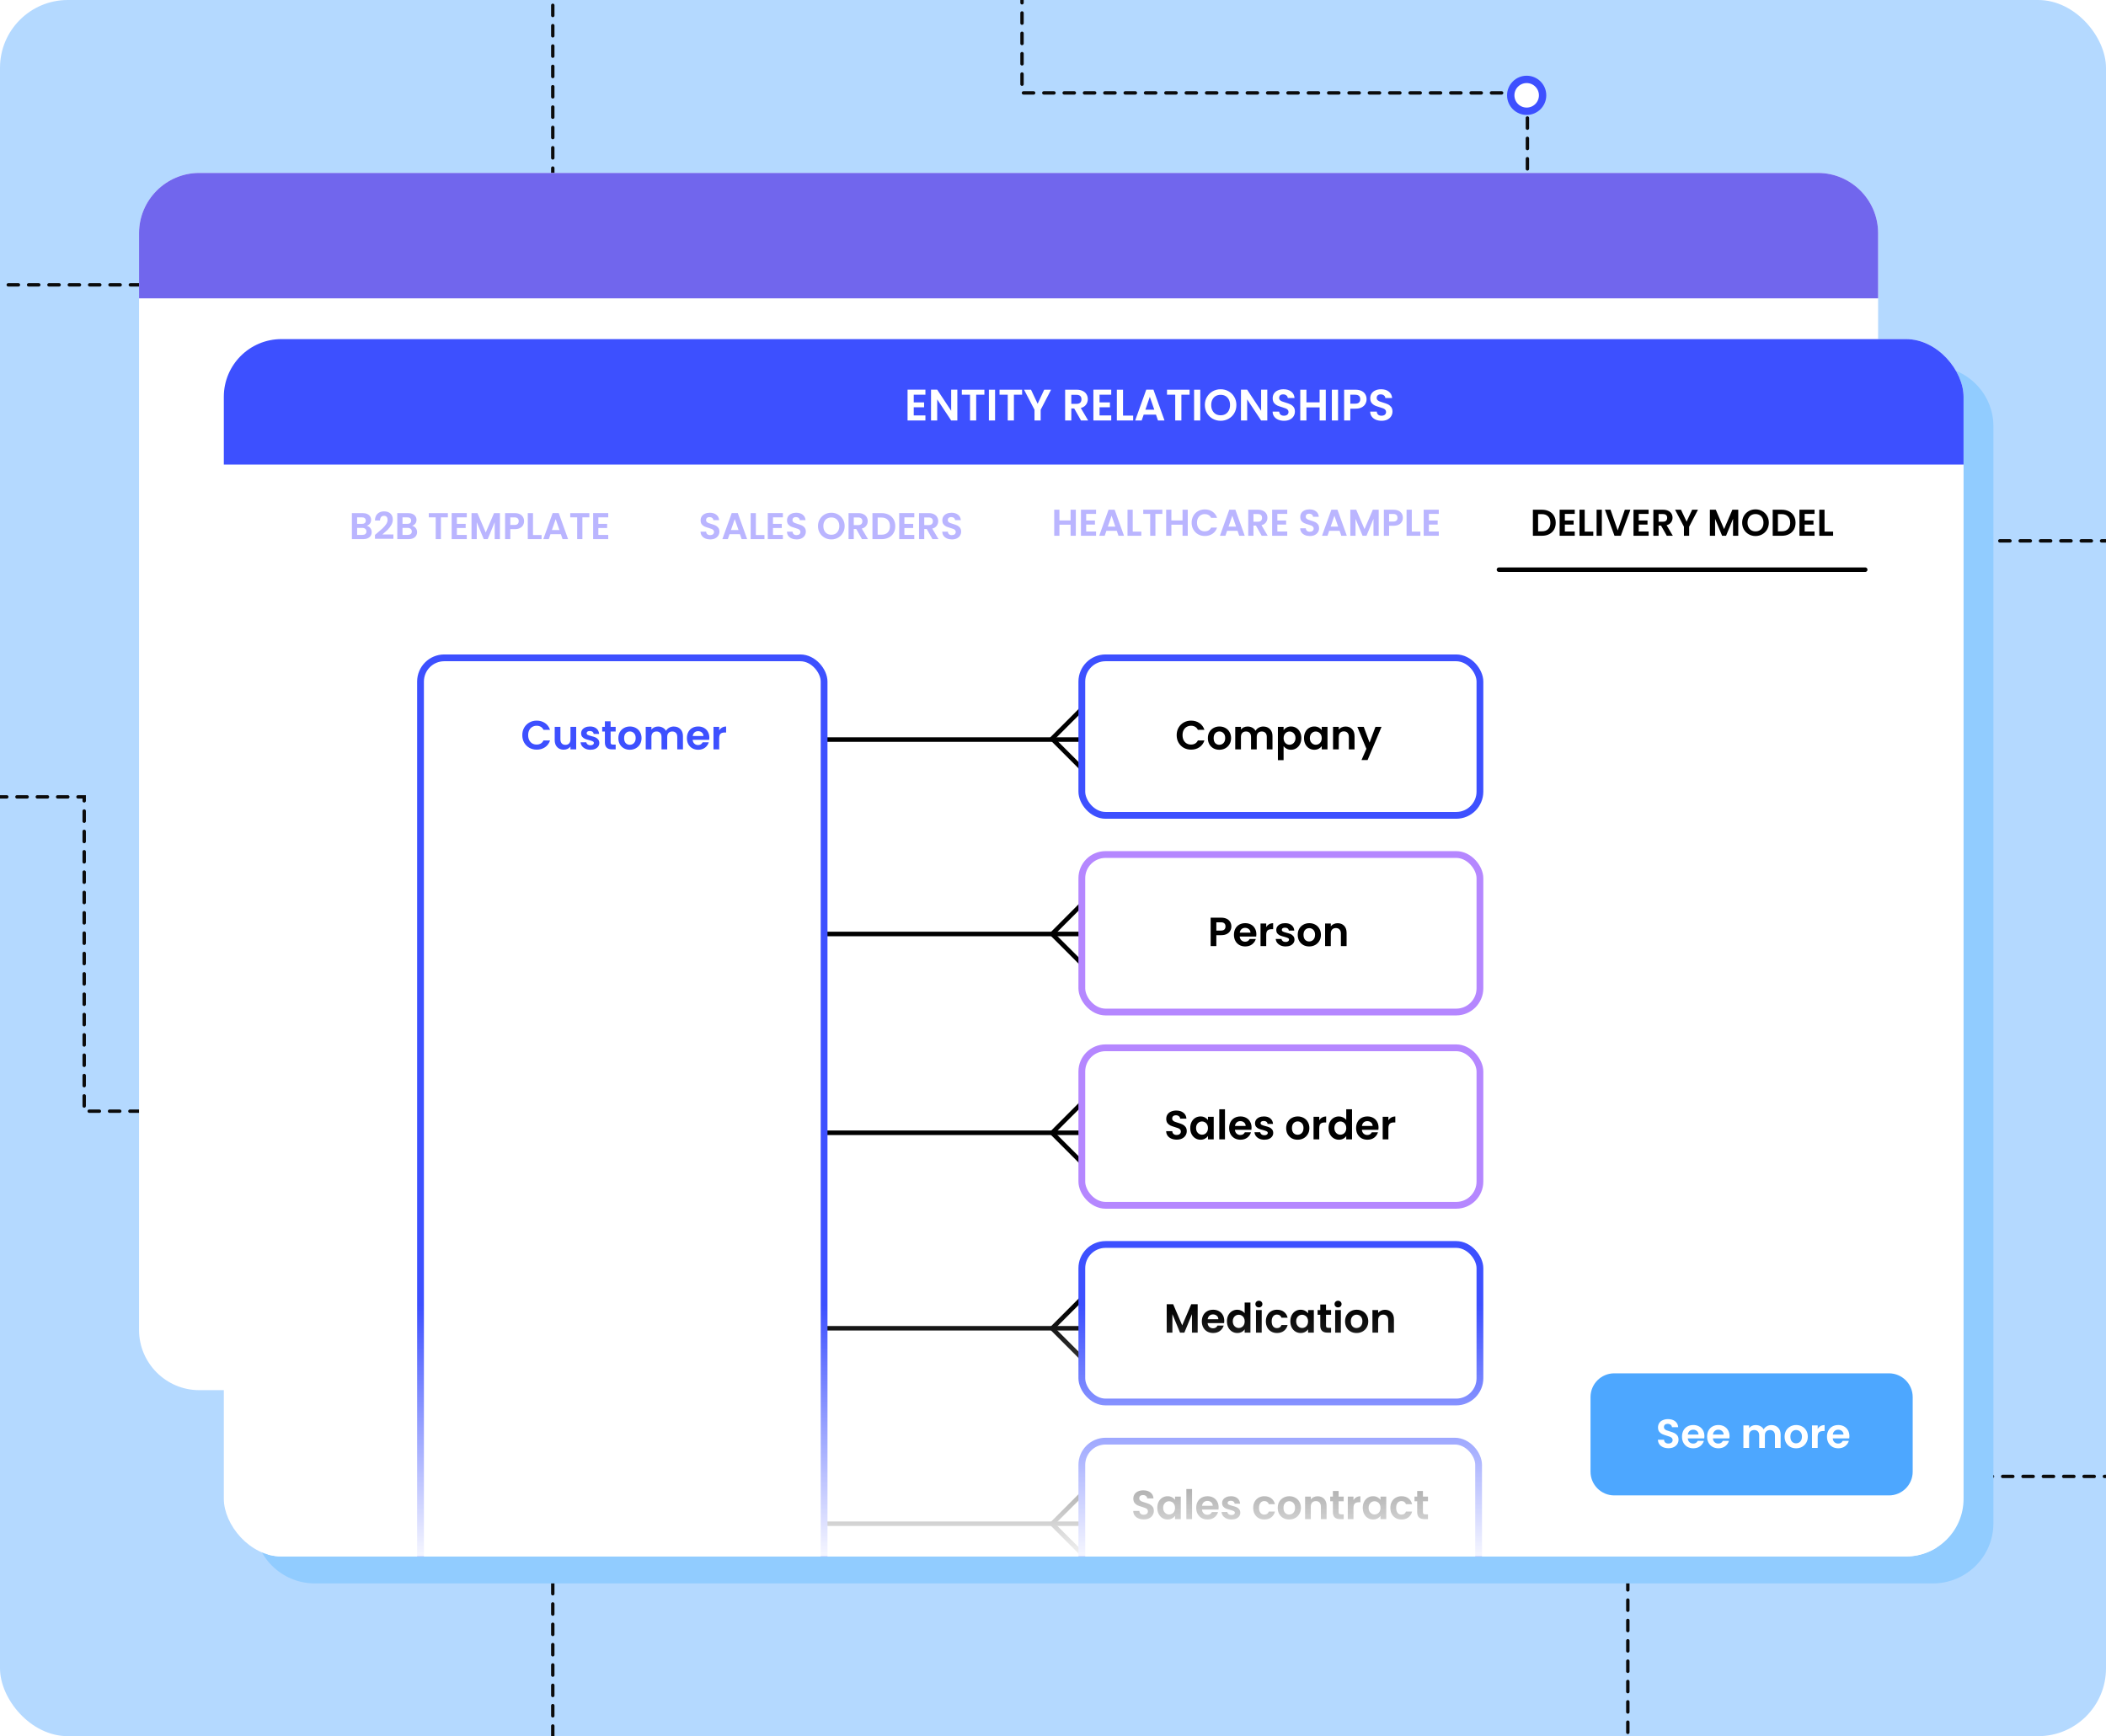 <svg width="621" height="512" viewBox="0 0 621 512" fill="none" xmlns="http://www.w3.org/2000/svg">
<g clip-path="url(#clip0_2045_19851)">
<rect width="620.999" height="512.001" rx="20" fill="#B4D9FF"/>
<path d="M627.13 217V435.401H480V543.984H863V649" stroke="#0B0B0B" stroke-linecap="round" stroke-dasharray="3 3"/>
<path d="M-55 235H24.826V327.694L163 327.694V555.648H68.031V677" stroke="#0B0B0B" stroke-linecap="round" stroke-dasharray="3 3"/>
<path d="M-442.999 18.567V-80H-339.402V-25.54L-39.684 -25.54V84H163V-44.56" stroke="#0B0B0B" stroke-linecap="round" stroke-dasharray="3 3"/>
<path d="M261.189 -82H301.364V27.399L450.388 27.399V159.5H662.5V-82" stroke="#0B0B0B" stroke-linecap="round" stroke-dasharray="3 3"/>
<circle cx="450.172" cy="28.111" r="4.697" fill="white" stroke="#3D50FF" stroke-width="2.168"/>
<path fill-rule="evenodd" clip-rule="evenodd" d="M58.735 51H536.066C545.822 51 553.801 58.98 553.801 68.735V392.226C553.801 401.982 545.822 409.961 536.066 409.961H58.735C48.98 409.961 41 401.982 41 392.226V68.735C41 58.98 48.98 51 58.735 51Z" fill="white"/>
<path fill-rule="evenodd" clip-rule="evenodd" d="M536.066 51H58.737C48.981 51 41.002 58.981 41.002 68.735V87.985H553.803V68.735C553.803 58.98 545.824 51 536.068 51H536.066Z" fill="#7166ED"/>
<path d="M569.917 108H92.884C83.007 108 75 115.94 75 125.735V449.226C75 459.021 83.007 466.961 92.884 466.961H569.917C579.794 466.961 587.801 459.021 587.801 449.226V125.735C587.801 115.94 579.794 108 569.917 108Z" fill="#91CCFF"/>
<g filter="url(#filter0_d_2045_19851)">
<g clip-path="url(#clip1_2045_19851)">
<rect x="66" y="99" width="513" height="359" rx="17" fill="white"/>
<rect x="66" y="99" width="513" height="37" fill="#3D50FF"/>
<path d="M269.436 115.395V117.67H272.491V119.113H269.436V121.518H272.881V123H267.616V113.913H272.881V115.395H269.436ZM282.296 123H280.476L276.355 116.773V123H274.535V113.913H276.355L280.476 120.153V113.913H282.296V123ZM290.27 113.926V115.395H287.852V123H286.032V115.395H283.614V113.926H290.27ZM293.418 113.926V123H291.598V113.926H293.418ZM301.391 113.926V115.395H298.973V123H297.153V115.395H294.735V113.926H301.391ZM309.934 113.926L306.866 119.841V123H305.046V119.841L301.965 113.926H304.019L305.969 118.073L307.906 113.926H309.934ZM318.761 123L316.759 119.464H315.901V123H314.081V113.926H317.487C318.189 113.926 318.787 114.052 319.281 114.303C319.775 114.546 320.143 114.879 320.386 115.304C320.637 115.72 320.763 116.188 320.763 116.708C320.763 117.306 320.59 117.848 320.243 118.333C319.896 118.81 319.381 119.139 318.696 119.321L320.867 123H318.761ZM315.901 118.099H317.422C317.916 118.099 318.284 117.982 318.527 117.748C318.77 117.505 318.891 117.172 318.891 116.747C318.891 116.331 318.77 116.01 318.527 115.785C318.284 115.551 317.916 115.434 317.422 115.434H315.901V118.099ZM324.229 115.395V117.67H327.284V119.113H324.229V121.518H327.674V123H322.409V113.913H327.674V115.395H324.229ZM331.148 121.557H334.138V123H329.328V113.926H331.148V121.557ZM340.859 121.271H337.245L336.647 123H334.736L337.999 113.913H340.118L343.381 123H341.457L340.859 121.271ZM340.365 119.815L339.052 116.019L337.739 119.815H340.365ZM350.776 113.926V115.395H348.358V123H346.538V115.395H344.12V113.926H350.776ZM353.924 113.926V123H352.104V113.926H353.924ZM359.934 123.091C359.084 123.091 358.304 122.892 357.594 122.493C356.883 122.094 356.32 121.544 355.904 120.842C355.488 120.131 355.28 119.33 355.28 118.437C355.28 117.553 355.488 116.76 355.904 116.058C356.32 115.347 356.883 114.793 357.594 114.394C358.304 113.995 359.084 113.796 359.934 113.796C360.792 113.796 361.572 113.995 362.274 114.394C362.984 114.793 363.543 115.347 363.951 116.058C364.367 116.76 364.575 117.553 364.575 118.437C364.575 119.33 364.367 120.131 363.951 120.842C363.543 121.544 362.984 122.094 362.274 122.493C361.563 122.892 360.783 123.091 359.934 123.091ZM359.934 121.466C360.48 121.466 360.961 121.345 361.377 121.102C361.793 120.851 362.118 120.495 362.352 120.036C362.586 119.577 362.703 119.044 362.703 118.437C362.703 117.83 362.586 117.302 362.352 116.851C362.118 116.392 361.793 116.041 361.377 115.798C360.961 115.555 360.48 115.434 359.934 115.434C359.388 115.434 358.902 115.555 358.478 115.798C358.062 116.041 357.737 116.392 357.503 116.851C357.269 117.302 357.152 117.83 357.152 118.437C357.152 119.044 357.269 119.577 357.503 120.036C357.737 120.495 358.062 120.851 358.478 121.102C358.902 121.345 359.388 121.466 359.934 121.466ZM373.69 123H371.87L367.749 116.773V123H365.929V113.913H367.749L371.87 120.153V113.913H373.69V123ZM378.621 123.091C377.989 123.091 377.417 122.983 376.905 122.766C376.403 122.549 376.004 122.237 375.709 121.83C375.415 121.423 375.263 120.942 375.254 120.387H377.204C377.23 120.76 377.36 121.054 377.594 121.271C377.837 121.488 378.166 121.596 378.582 121.596C379.007 121.596 379.341 121.496 379.583 121.297C379.826 121.089 379.947 120.82 379.947 120.491C379.947 120.222 379.865 120.001 379.7 119.828C379.536 119.655 379.328 119.52 379.076 119.425C378.834 119.321 378.496 119.208 378.062 119.087C377.473 118.914 376.992 118.745 376.619 118.58C376.255 118.407 375.939 118.151 375.67 117.813C375.41 117.466 375.28 117.007 375.28 116.435C375.28 115.898 375.415 115.43 375.683 115.031C375.952 114.632 376.329 114.329 376.814 114.121C377.3 113.904 377.854 113.796 378.478 113.796C379.414 113.796 380.173 114.026 380.753 114.485C381.343 114.936 381.668 115.568 381.728 116.383H379.726C379.709 116.071 379.575 115.815 379.323 115.616C379.081 115.408 378.756 115.304 378.348 115.304C377.993 115.304 377.707 115.395 377.49 115.577C377.282 115.759 377.178 116.023 377.178 116.37C377.178 116.613 377.256 116.816 377.412 116.981C377.577 117.137 377.776 117.267 378.01 117.371C378.253 117.466 378.591 117.579 379.024 117.709C379.614 117.882 380.095 118.056 380.467 118.229C380.84 118.402 381.161 118.662 381.429 119.009C381.698 119.356 381.832 119.811 381.832 120.374C381.832 120.859 381.707 121.31 381.455 121.726C381.204 122.142 380.836 122.476 380.35 122.727C379.865 122.97 379.289 123.091 378.621 123.091ZM390.937 113.926V123H389.117V119.139H385.23V123H383.41V113.926H385.23V117.657H389.117V113.926H390.937ZM394.549 113.926V123H392.729V113.926H394.549ZM402.964 116.734C402.964 117.219 402.847 117.674 402.613 118.099C402.387 118.524 402.028 118.866 401.534 119.126C401.048 119.386 400.433 119.516 399.688 119.516H398.167V123H396.347V113.926H399.688C400.39 113.926 400.988 114.047 401.482 114.29C401.976 114.533 402.344 114.866 402.587 115.291C402.838 115.716 402.964 116.197 402.964 116.734ZM399.61 118.047C400.112 118.047 400.485 117.934 400.728 117.709C400.97 117.475 401.092 117.15 401.092 116.734C401.092 115.85 400.598 115.408 399.61 115.408H398.167V118.047H399.61ZM407.389 123.091C406.756 123.091 406.184 122.983 405.673 122.766C405.17 122.549 404.772 122.237 404.477 121.83C404.182 121.423 404.031 120.942 404.022 120.387H405.972C405.998 120.76 406.128 121.054 406.362 121.271C406.605 121.488 406.934 121.596 407.35 121.596C407.775 121.596 408.108 121.496 408.351 121.297C408.594 121.089 408.715 120.82 408.715 120.491C408.715 120.222 408.633 120.001 408.468 119.828C408.303 119.655 408.095 119.52 407.844 119.425C407.601 119.321 407.263 119.208 406.83 119.087C406.241 118.914 405.76 118.745 405.387 118.58C405.023 118.407 404.707 118.151 404.438 117.813C404.178 117.466 404.048 117.007 404.048 116.435C404.048 115.898 404.182 115.43 404.451 115.031C404.72 114.632 405.097 114.329 405.582 114.121C406.067 113.904 406.622 113.796 407.246 113.796C408.182 113.796 408.94 114.026 409.521 114.485C410.11 114.936 410.435 115.568 410.496 116.383H408.494C408.477 116.071 408.342 115.815 408.091 115.616C407.848 115.408 407.523 115.304 407.116 115.304C406.761 115.304 406.475 115.395 406.258 115.577C406.05 115.759 405.946 116.023 405.946 116.37C405.946 116.613 406.024 116.816 406.18 116.981C406.345 117.137 406.544 117.267 406.778 117.371C407.021 117.466 407.359 117.579 407.792 117.709C408.381 117.882 408.862 118.056 409.235 118.229C409.608 118.402 409.928 118.662 410.197 119.009C410.466 119.356 410.6 119.811 410.6 120.374C410.6 120.859 410.474 121.31 410.223 121.726C409.972 122.142 409.603 122.476 409.118 122.727C408.633 122.97 408.056 123.091 407.389 123.091Z" fill="white"/>
<path d="M318.645 208.438L310.23 216.851L318.645 225.266" stroke="black" stroke-width="1.334" stroke-miterlimit="22.926" stroke-linecap="round" stroke-linejoin="round"/>
<path d="M318.643 341.502L310.23 333.086L318.643 324.671" stroke="black" stroke-width="1.334" stroke-miterlimit="22.926" stroke-linecap="round" stroke-linejoin="round"/>
<path d="M318.643 399.151L310.23 390.736L318.643 382.32" stroke="black" stroke-width="1.334" stroke-miterlimit="22.926" stroke-linecap="round" stroke-linejoin="round"/>
<path d="M318.643 456.801L310.23 448.385L318.643 439.97" stroke="black" stroke-width="1.334" stroke-miterlimit="22.926" stroke-linecap="round" stroke-linejoin="round"/>
<path d="M318.643 282.845L310.23 274.431L318.643 266.016" stroke="black" stroke-width="1.334" stroke-miterlimit="22.926" stroke-linecap="round" stroke-linejoin="round"/>
<path d="M243.529 274.43H318.645" stroke="black" stroke-width="1.334" stroke-miterlimit="22.926" stroke-linecap="round" stroke-linejoin="round"/>
<path d="M243.529 217.107H318.645" stroke="black" stroke-width="1.334" stroke-miterlimit="22.926" stroke-linecap="round" stroke-linejoin="round"/>
<path d="M243.529 390.706H318.645" stroke="black" stroke-width="1.334" stroke-miterlimit="22.926" stroke-linecap="round" stroke-linejoin="round"/>
<path d="M243.529 333.056H318.645" stroke="black" stroke-width="1.334" stroke-miterlimit="22.926" stroke-linecap="round" stroke-linejoin="round"/>
<path d="M243.529 448.355H318.645" stroke="black" stroke-width="1.334" stroke-miterlimit="22.926" stroke-linecap="round" stroke-linejoin="round"/>
<path d="M346.969 215.8C346.969 214.976 347.153 214.24 347.521 213.592C347.897 212.936 348.405 212.428 349.045 212.068C349.693 211.7 350.417 211.516 351.217 211.516C352.153 211.516 352.973 211.756 353.677 212.236C354.381 212.716 354.873 213.38 355.153 214.228H353.221C353.029 213.828 352.757 213.528 352.405 213.328C352.061 213.128 351.661 213.028 351.205 213.028C350.717 213.028 350.281 213.144 349.897 213.376C349.521 213.6 349.225 213.92 349.009 214.336C348.801 214.752 348.697 215.24 348.697 215.8C348.697 216.352 348.801 216.84 349.009 217.264C349.225 217.68 349.521 218.004 349.897 218.236C350.281 218.46 350.717 218.572 351.205 218.572C351.661 218.572 352.061 218.472 352.405 218.272C352.757 218.064 353.029 217.76 353.221 217.36H355.153C354.873 218.216 354.381 218.884 353.677 219.364C352.981 219.836 352.161 220.072 351.217 220.072C350.417 220.072 349.693 219.892 349.045 219.532C348.405 219.164 347.897 218.656 347.521 218.008C347.153 217.36 346.969 216.624 346.969 215.8ZM359.54 220.108C358.9 220.108 358.324 219.968 357.812 219.688C357.3 219.4 356.896 218.996 356.6 218.476C356.312 217.956 356.168 217.356 356.168 216.676C356.168 215.996 356.316 215.396 356.612 214.876C356.916 214.356 357.328 213.956 357.848 213.676C358.368 213.388 358.948 213.244 359.588 213.244C360.228 213.244 360.808 213.388 361.328 213.676C361.848 213.956 362.256 214.356 362.552 214.876C362.856 215.396 363.008 215.996 363.008 216.676C363.008 217.356 362.852 217.956 362.54 218.476C362.236 218.996 361.82 219.4 361.292 219.688C360.772 219.968 360.188 220.108 359.54 220.108ZM359.54 218.644C359.844 218.644 360.128 218.572 360.392 218.428C360.664 218.276 360.88 218.052 361.04 217.756C361.2 217.46 361.28 217.1 361.28 216.676C361.28 216.044 361.112 215.56 360.776 215.224C360.448 214.88 360.044 214.708 359.564 214.708C359.084 214.708 358.68 214.88 358.352 215.224C358.032 215.56 357.872 216.044 357.872 216.676C357.872 217.308 358.028 217.796 358.34 218.14C358.66 218.476 359.06 218.644 359.54 218.644ZM372.496 213.256C373.312 213.256 373.968 213.508 374.464 214.012C374.968 214.508 375.22 215.204 375.22 216.1V220H373.54V216.328C373.54 215.808 373.408 215.412 373.144 215.14C372.88 214.86 372.52 214.72 372.064 214.72C371.608 214.72 371.244 214.86 370.972 215.14C370.708 215.412 370.576 215.808 370.576 216.328V220H368.896V216.328C368.896 215.808 368.764 215.412 368.5 215.14C368.236 214.86 367.876 214.72 367.42 214.72C366.956 214.72 366.588 214.86 366.316 215.14C366.052 215.412 365.92 215.808 365.92 216.328V220H364.24V213.352H365.92V214.156C366.136 213.876 366.412 213.656 366.748 213.496C367.092 213.336 367.468 213.256 367.876 213.256C368.396 213.256 368.86 213.368 369.268 213.592C369.676 213.808 369.992 214.12 370.216 214.528C370.432 214.144 370.744 213.836 371.152 213.604C371.568 213.372 372.016 213.256 372.496 213.256ZM378.494 214.312C378.71 214.008 379.006 213.756 379.382 213.556C379.766 213.348 380.202 213.244 380.69 213.244C381.258 213.244 381.77 213.384 382.226 213.664C382.69 213.944 383.054 214.344 383.318 214.864C383.59 215.376 383.726 215.972 383.726 216.652C383.726 217.332 383.59 217.936 383.318 218.464C383.054 218.984 382.69 219.388 382.226 219.676C381.77 219.964 381.258 220.108 380.69 220.108C380.202 220.108 379.77 220.008 379.394 219.808C379.026 219.608 378.726 219.356 378.494 219.052V223.168H376.814V213.352H378.494V214.312ZM382.01 216.652C382.01 216.252 381.926 215.908 381.758 215.62C381.598 215.324 381.382 215.1 381.11 214.948C380.846 214.796 380.558 214.72 380.246 214.72C379.942 214.72 379.654 214.8 379.382 214.96C379.118 215.112 378.902 215.336 378.734 215.632C378.574 215.928 378.494 216.276 378.494 216.676C378.494 217.076 378.574 217.424 378.734 217.72C378.902 218.016 379.118 218.244 379.382 218.404C379.654 218.556 379.942 218.632 380.246 218.632C380.558 218.632 380.846 218.552 381.11 218.392C381.382 218.232 381.598 218.004 381.758 217.708C381.926 217.412 382.01 217.06 382.01 216.652ZM384.515 216.652C384.515 215.98 384.647 215.384 384.911 214.864C385.183 214.344 385.547 213.944 386.003 213.664C386.467 213.384 386.983 213.244 387.551 213.244C388.047 213.244 388.479 213.344 388.847 213.544C389.223 213.744 389.523 213.996 389.747 214.3V213.352H391.439V220H389.747V219.028C389.531 219.34 389.231 219.6 388.847 219.808C388.471 220.008 388.035 220.108 387.539 220.108C386.979 220.108 386.467 219.964 386.003 219.676C385.547 219.388 385.183 218.984 384.911 218.464C384.647 217.936 384.515 217.332 384.515 216.652ZM389.747 216.676C389.747 216.268 389.667 215.92 389.507 215.632C389.347 215.336 389.131 215.112 388.859 214.96C388.587 214.8 388.295 214.72 387.983 214.72C387.671 214.72 387.383 214.796 387.119 214.948C386.855 215.1 386.639 215.324 386.471 215.62C386.311 215.908 386.231 216.252 386.231 216.652C386.231 217.052 386.311 217.404 386.471 217.708C386.639 218.004 386.855 218.232 387.119 218.392C387.391 218.552 387.679 218.632 387.983 218.632C388.295 218.632 388.587 218.556 388.859 218.404C389.131 218.244 389.347 218.02 389.507 217.732C389.667 217.436 389.747 217.084 389.747 216.676ZM396.764 213.256C397.556 213.256 398.196 213.508 398.684 214.012C399.172 214.508 399.416 215.204 399.416 216.1V220H397.736V216.328C397.736 215.8 397.604 215.396 397.34 215.116C397.076 214.828 396.716 214.684 396.26 214.684C395.796 214.684 395.428 214.828 395.156 215.116C394.892 215.396 394.76 215.8 394.76 216.328V220H393.08V213.352H394.76V214.18C394.984 213.892 395.268 213.668 395.612 213.508C395.964 213.34 396.348 213.256 396.764 213.256ZM407.374 213.352L403.258 223.144H401.47L402.91 219.832L400.246 213.352H402.13L403.846 217.996L405.586 213.352H407.374Z" fill="black"/>
<path d="M154.01 215.8C154.01 214.976 154.194 214.24 154.562 213.592C154.938 212.936 155.446 212.428 156.086 212.068C156.734 211.7 157.458 211.516 158.258 211.516C159.194 211.516 160.014 211.756 160.718 212.236C161.422 212.716 161.914 213.38 162.194 214.228H160.262C160.07 213.828 159.798 213.528 159.446 213.328C159.102 213.128 158.702 213.028 158.246 213.028C157.758 213.028 157.322 213.144 156.938 213.376C156.562 213.6 156.266 213.92 156.05 214.336C155.842 214.752 155.738 215.24 155.738 215.8C155.738 216.352 155.842 216.84 156.05 217.264C156.266 217.68 156.562 218.004 156.938 218.236C157.322 218.46 157.758 218.572 158.246 218.572C158.702 218.572 159.102 218.472 159.446 218.272C159.798 218.064 160.07 217.76 160.262 217.36H162.194C161.914 218.216 161.422 218.884 160.718 219.364C160.022 219.836 159.202 220.072 158.258 220.072C157.458 220.072 156.734 219.892 156.086 219.532C155.446 219.164 154.938 218.656 154.562 218.008C154.194 217.36 154.01 216.624 154.01 215.8ZM169.905 213.352V220H168.213V219.16C167.997 219.448 167.713 219.676 167.361 219.844C167.017 220.004 166.641 220.084 166.233 220.084C165.713 220.084 165.253 219.976 164.853 219.76C164.453 219.536 164.137 219.212 163.905 218.788C163.681 218.356 163.569 217.844 163.569 217.252V213.352H165.249V217.012C165.249 217.54 165.381 217.948 165.645 218.236C165.909 218.516 166.269 218.656 166.725 218.656C167.189 218.656 167.553 218.516 167.817 218.236C168.081 217.948 168.213 217.54 168.213 217.012V213.352H169.905ZM174.106 220.108C173.562 220.108 173.074 220.012 172.642 219.82C172.21 219.62 171.866 219.352 171.61 219.016C171.362 218.68 171.226 218.308 171.202 217.9H172.894C172.926 218.156 173.05 218.368 173.266 218.536C173.49 218.704 173.766 218.788 174.094 218.788C174.414 218.788 174.662 218.724 174.838 218.596C175.022 218.468 175.114 218.304 175.114 218.104C175.114 217.888 175.002 217.728 174.778 217.624C174.562 217.512 174.214 217.392 173.734 217.264C173.238 217.144 172.83 217.02 172.51 216.892C172.198 216.764 171.926 216.568 171.694 216.304C171.47 216.04 171.358 215.684 171.358 215.236C171.358 214.868 171.462 214.532 171.67 214.228C171.886 213.924 172.19 213.684 172.582 213.508C172.982 213.332 173.45 213.244 173.986 213.244C174.778 213.244 175.41 213.444 175.882 213.844C176.354 214.236 176.614 214.768 176.662 215.44H175.054C175.03 215.176 174.918 214.968 174.718 214.816C174.526 214.656 174.266 214.576 173.938 214.576C173.634 214.576 173.398 214.632 173.23 214.744C173.07 214.856 172.99 215.012 172.99 215.212C172.99 215.436 173.102 215.608 173.326 215.728C173.55 215.84 173.898 215.956 174.37 216.076C174.85 216.196 175.246 216.32 175.558 216.448C175.87 216.576 176.138 216.776 176.362 217.048C176.594 217.312 176.714 217.664 176.722 218.104C176.722 218.488 176.614 218.832 176.398 219.136C176.19 219.44 175.886 219.68 175.486 219.856C175.094 220.024 174.634 220.108 174.106 220.108ZM180.057 214.732V217.948C180.057 218.172 180.109 218.336 180.213 218.44C180.325 218.536 180.509 218.584 180.765 218.584H181.545V220H180.489C179.073 220 178.365 219.312 178.365 217.936V214.732H177.573V213.352H178.365V211.708H180.057V213.352H181.545V214.732H180.057ZM185.706 220.108C185.066 220.108 184.49 219.968 183.978 219.688C183.466 219.4 183.062 218.996 182.766 218.476C182.478 217.956 182.334 217.356 182.334 216.676C182.334 215.996 182.482 215.396 182.778 214.876C183.082 214.356 183.494 213.956 184.014 213.676C184.534 213.388 185.114 213.244 185.754 213.244C186.394 213.244 186.974 213.388 187.494 213.676C188.014 213.956 188.422 214.356 188.718 214.876C189.022 215.396 189.174 215.996 189.174 216.676C189.174 217.356 189.018 217.956 188.706 218.476C188.402 218.996 187.986 219.4 187.458 219.688C186.938 219.968 186.354 220.108 185.706 220.108ZM185.706 218.644C186.01 218.644 186.294 218.572 186.558 218.428C186.83 218.276 187.046 218.052 187.206 217.756C187.366 217.46 187.446 217.1 187.446 216.676C187.446 216.044 187.278 215.56 186.942 215.224C186.614 214.88 186.21 214.708 185.73 214.708C185.25 214.708 184.846 214.88 184.518 215.224C184.198 215.56 184.038 216.044 184.038 216.676C184.038 217.308 184.194 217.796 184.506 218.14C184.826 218.476 185.226 218.644 185.706 218.644ZM198.662 213.256C199.478 213.256 200.134 213.508 200.63 214.012C201.134 214.508 201.386 215.204 201.386 216.1V220H199.706V216.328C199.706 215.808 199.574 215.412 199.31 215.14C199.046 214.86 198.686 214.72 198.23 214.72C197.774 214.72 197.41 214.86 197.138 215.14C196.874 215.412 196.742 215.808 196.742 216.328V220H195.062V216.328C195.062 215.808 194.93 215.412 194.666 215.14C194.402 214.86 194.042 214.72 193.586 214.72C193.122 214.72 192.754 214.86 192.482 215.14C192.218 215.412 192.086 215.808 192.086 216.328V220H190.406V213.352H192.086V214.156C192.302 213.876 192.578 213.656 192.914 213.496C193.258 213.336 193.634 213.256 194.042 213.256C194.562 213.256 195.026 213.368 195.434 213.592C195.842 213.808 196.158 214.12 196.382 214.528C196.598 214.144 196.91 213.836 197.318 213.604C197.734 213.372 198.182 213.256 198.662 213.256ZM209.16 216.532C209.16 216.772 209.144 216.988 209.112 217.18H204.252C204.292 217.66 204.46 218.036 204.756 218.308C205.052 218.58 205.416 218.716 205.848 218.716C206.472 218.716 206.916 218.448 207.18 217.912H208.992C208.8 218.552 208.432 219.08 207.888 219.496C207.344 219.904 206.676 220.108 205.884 220.108C205.244 220.108 204.668 219.968 204.156 219.688C203.652 219.4 203.256 218.996 202.968 218.476C202.688 217.956 202.548 217.356 202.548 216.676C202.548 215.988 202.688 215.384 202.968 214.864C203.248 214.344 203.64 213.944 204.144 213.664C204.648 213.384 205.228 213.244 205.884 213.244C206.516 213.244 207.08 213.38 207.576 213.652C208.08 213.924 208.468 214.312 208.74 214.816C209.02 215.312 209.16 215.884 209.16 216.532ZM207.42 216.052C207.412 215.62 207.256 215.276 206.952 215.02C206.648 214.756 206.276 214.624 205.836 214.624C205.42 214.624 205.068 214.752 204.78 215.008C204.5 215.256 204.328 215.604 204.264 216.052H207.42ZM212.067 214.384C212.283 214.032 212.563 213.756 212.907 213.556C213.259 213.356 213.659 213.256 214.107 213.256V215.02H213.663C213.135 215.02 212.735 215.144 212.463 215.392C212.199 215.64 212.067 216.072 212.067 216.688V220H210.387V213.352H212.067V214.384Z" fill="#3D50FF"/>
<path d="M363.094 272.216C363.094 272.664 362.986 273.084 362.77 273.476C362.562 273.868 362.23 274.184 361.774 274.424C361.326 274.664 360.758 274.784 360.07 274.784H358.666V278H356.986V269.624H360.07C360.718 269.624 361.27 269.736 361.726 269.96C362.182 270.184 362.522 270.492 362.746 270.884C362.978 271.276 363.094 271.72 363.094 272.216ZM359.998 273.428C360.462 273.428 360.806 273.324 361.03 273.116C361.254 272.9 361.366 272.6 361.366 272.216C361.366 271.4 360.91 270.992 359.998 270.992H358.666V273.428H359.998ZM370.467 274.532C370.467 274.772 370.451 274.988 370.419 275.18H365.559C365.599 275.66 365.767 276.036 366.063 276.308C366.359 276.58 366.723 276.716 367.155 276.716C367.779 276.716 368.223 276.448 368.487 275.912H370.299C370.107 276.552 369.739 277.08 369.195 277.496C368.651 277.904 367.983 278.108 367.191 278.108C366.551 278.108 365.975 277.968 365.463 277.688C364.959 277.4 364.563 276.996 364.275 276.476C363.995 275.956 363.855 275.356 363.855 274.676C363.855 273.988 363.995 273.384 364.275 272.864C364.555 272.344 364.947 271.944 365.451 271.664C365.955 271.384 366.535 271.244 367.191 271.244C367.823 271.244 368.387 271.38 368.883 271.652C369.387 271.924 369.775 272.312 370.047 272.816C370.327 273.312 370.467 273.884 370.467 274.532ZM368.727 274.052C368.719 273.62 368.563 273.276 368.259 273.02C367.955 272.756 367.583 272.624 367.143 272.624C366.727 272.624 366.375 272.752 366.087 273.008C365.807 273.256 365.635 273.604 365.571 274.052H368.727ZM373.373 272.384C373.589 272.032 373.869 271.756 374.213 271.556C374.565 271.356 374.965 271.256 375.413 271.256V273.02H374.969C374.441 273.02 374.041 273.144 373.769 273.392C373.505 273.64 373.373 274.072 373.373 274.688V278H371.693V271.352H373.373V272.384ZM379.089 278.108C378.545 278.108 378.057 278.012 377.625 277.82C377.193 277.62 376.849 277.352 376.593 277.016C376.345 276.68 376.209 276.308 376.185 275.9H377.877C377.909 276.156 378.033 276.368 378.249 276.536C378.473 276.704 378.749 276.788 379.077 276.788C379.397 276.788 379.645 276.724 379.821 276.596C380.005 276.468 380.097 276.304 380.097 276.104C380.097 275.888 379.985 275.728 379.761 275.624C379.545 275.512 379.197 275.392 378.717 275.264C378.221 275.144 377.813 275.02 377.493 274.892C377.181 274.764 376.909 274.568 376.677 274.304C376.453 274.04 376.341 273.684 376.341 273.236C376.341 272.868 376.445 272.532 376.653 272.228C376.869 271.924 377.173 271.684 377.565 271.508C377.965 271.332 378.433 271.244 378.969 271.244C379.761 271.244 380.393 271.444 380.865 271.844C381.337 272.236 381.597 272.768 381.645 273.44H380.037C380.013 273.176 379.901 272.968 379.701 272.816C379.509 272.656 379.249 272.576 378.921 272.576C378.617 272.576 378.381 272.632 378.213 272.744C378.053 272.856 377.973 273.012 377.973 273.212C377.973 273.436 378.085 273.608 378.309 273.728C378.533 273.84 378.881 273.956 379.353 274.076C379.833 274.196 380.229 274.32 380.541 274.448C380.853 274.576 381.121 274.776 381.345 275.048C381.577 275.312 381.697 275.664 381.705 276.104C381.705 276.488 381.597 276.832 381.381 277.136C381.173 277.44 380.869 277.68 380.469 277.856C380.077 278.024 379.617 278.108 379.089 278.108ZM386.036 278.108C385.396 278.108 384.82 277.968 384.308 277.688C383.796 277.4 383.392 276.996 383.096 276.476C382.808 275.956 382.664 275.356 382.664 274.676C382.664 273.996 382.812 273.396 383.108 272.876C383.412 272.356 383.824 271.956 384.344 271.676C384.864 271.388 385.444 271.244 386.084 271.244C386.724 271.244 387.304 271.388 387.824 271.676C388.344 271.956 388.752 272.356 389.048 272.876C389.352 273.396 389.504 273.996 389.504 274.676C389.504 275.356 389.348 275.956 389.036 276.476C388.732 276.996 388.316 277.4 387.788 277.688C387.268 277.968 386.684 278.108 386.036 278.108ZM386.036 276.644C386.34 276.644 386.624 276.572 386.888 276.428C387.16 276.276 387.376 276.052 387.536 275.756C387.696 275.46 387.776 275.1 387.776 274.676C387.776 274.044 387.608 273.56 387.272 273.224C386.944 272.88 386.54 272.708 386.06 272.708C385.58 272.708 385.176 272.88 384.848 273.224C384.528 273.56 384.368 274.044 384.368 274.676C384.368 275.308 384.524 275.796 384.836 276.14C385.156 276.476 385.556 276.644 386.036 276.644ZM394.42 271.256C395.212 271.256 395.852 271.508 396.34 272.012C396.828 272.508 397.072 273.204 397.072 274.1V278H395.392V274.328C395.392 273.8 395.26 273.396 394.996 273.116C394.732 272.828 394.372 272.684 393.916 272.684C393.452 272.684 393.084 272.828 392.812 273.116C392.548 273.396 392.416 273.8 392.416 274.328V278H390.736V271.352H392.416V272.18C392.64 271.892 392.924 271.668 393.268 271.508C393.62 271.34 394.004 271.256 394.42 271.256Z" fill="black"/>
<path d="M346.978 335.084C346.394 335.084 345.866 334.984 345.394 334.784C344.93 334.584 344.562 334.296 344.29 333.92C344.018 333.544 343.878 333.1 343.87 332.588H345.67C345.694 332.932 345.814 333.204 346.03 333.404C346.254 333.604 346.558 333.704 346.942 333.704C347.334 333.704 347.642 333.612 347.866 333.428C348.09 333.236 348.202 332.988 348.202 332.684C348.202 332.436 348.126 332.232 347.974 332.072C347.822 331.912 347.63 331.788 347.398 331.7C347.174 331.604 346.862 331.5 346.462 331.388C345.918 331.228 345.474 331.072 345.13 330.92C344.794 330.76 344.502 330.524 344.254 330.212C344.014 329.892 343.894 329.468 343.894 328.94C343.894 328.444 344.018 328.012 344.266 327.644C344.514 327.276 344.862 326.996 345.31 326.804C345.758 326.604 346.27 326.504 346.846 326.504C347.71 326.504 348.41 326.716 348.946 327.14C349.49 327.556 349.79 328.14 349.846 328.892H347.998C347.982 328.604 347.858 328.368 347.626 328.184C347.402 327.992 347.102 327.896 346.726 327.896C346.398 327.896 346.134 327.98 345.934 328.148C345.742 328.316 345.646 328.56 345.646 328.88C345.646 329.104 345.718 329.292 345.862 329.444C346.014 329.588 346.198 329.708 346.414 329.804C346.638 329.892 346.95 329.996 347.35 330.116C347.894 330.276 348.338 330.436 348.682 330.596C349.026 330.756 349.322 330.996 349.57 331.316C349.818 331.636 349.942 332.056 349.942 332.576C349.942 333.024 349.826 333.44 349.594 333.824C349.362 334.208 349.022 334.516 348.574 334.748C348.126 334.972 347.594 335.084 346.978 335.084ZM350.966 331.652C350.966 330.98 351.098 330.384 351.362 329.864C351.634 329.344 351.998 328.944 352.454 328.664C352.918 328.384 353.434 328.244 354.002 328.244C354.498 328.244 354.93 328.344 355.298 328.544C355.674 328.744 355.974 328.996 356.198 329.3V328.352H357.89V335H356.198V334.028C355.982 334.34 355.682 334.6 355.298 334.808C354.922 335.008 354.486 335.108 353.99 335.108C353.43 335.108 352.918 334.964 352.454 334.676C351.998 334.388 351.634 333.984 351.362 333.464C351.098 332.936 350.966 332.332 350.966 331.652ZM356.198 331.676C356.198 331.268 356.118 330.92 355.958 330.632C355.798 330.336 355.582 330.112 355.31 329.96C355.038 329.8 354.746 329.72 354.434 329.72C354.122 329.72 353.834 329.796 353.57 329.948C353.306 330.1 353.09 330.324 352.922 330.62C352.762 330.908 352.682 331.252 352.682 331.652C352.682 332.052 352.762 332.404 352.922 332.708C353.09 333.004 353.306 333.232 353.57 333.392C353.842 333.552 354.13 333.632 354.434 333.632C354.746 333.632 355.038 333.556 355.31 333.404C355.582 333.244 355.798 333.02 355.958 332.732C356.118 332.436 356.198 332.084 356.198 331.676ZM361.211 326.12V335H359.531V326.12H361.211ZM369.051 331.532C369.051 331.772 369.035 331.988 369.003 332.18H364.143C364.183 332.66 364.351 333.036 364.647 333.308C364.943 333.58 365.307 333.716 365.739 333.716C366.363 333.716 366.807 333.448 367.071 332.912H368.883C368.691 333.552 368.323 334.08 367.779 334.496C367.235 334.904 366.567 335.108 365.775 335.108C365.135 335.108 364.559 334.968 364.047 334.688C363.543 334.4 363.147 333.996 362.859 333.476C362.579 332.956 362.439 332.356 362.439 331.676C362.439 330.988 362.579 330.384 362.859 329.864C363.139 329.344 363.531 328.944 364.035 328.664C364.539 328.384 365.119 328.244 365.775 328.244C366.407 328.244 366.971 328.38 367.467 328.652C367.971 328.924 368.359 329.312 368.631 329.816C368.911 330.312 369.051 330.884 369.051 331.532ZM367.311 331.052C367.303 330.62 367.147 330.276 366.843 330.02C366.539 329.756 366.167 329.624 365.727 329.624C365.311 329.624 364.959 329.752 364.671 330.008C364.391 330.256 364.219 330.604 364.155 331.052H367.311ZM372.821 335.108C372.277 335.108 371.789 335.012 371.357 334.82C370.925 334.62 370.581 334.352 370.325 334.016C370.077 333.68 369.941 333.308 369.917 332.9H371.609C371.641 333.156 371.765 333.368 371.981 333.536C372.205 333.704 372.481 333.788 372.809 333.788C373.129 333.788 373.377 333.724 373.553 333.596C373.737 333.468 373.829 333.304 373.829 333.104C373.829 332.888 373.717 332.728 373.493 332.624C373.277 332.512 372.929 332.392 372.449 332.264C371.953 332.144 371.545 332.02 371.225 331.892C370.913 331.764 370.641 331.568 370.409 331.304C370.185 331.04 370.073 330.684 370.073 330.236C370.073 329.868 370.177 329.532 370.385 329.228C370.601 328.924 370.905 328.684 371.297 328.508C371.697 328.332 372.165 328.244 372.701 328.244C373.493 328.244 374.125 328.444 374.597 328.844C375.069 329.236 375.329 329.768 375.377 330.44H373.769C373.745 330.176 373.633 329.968 373.433 329.816C373.241 329.656 372.981 329.576 372.653 329.576C372.349 329.576 372.113 329.632 371.945 329.744C371.785 329.856 371.705 330.012 371.705 330.212C371.705 330.436 371.817 330.608 372.041 330.728C372.265 330.84 372.613 330.956 373.085 331.076C373.565 331.196 373.961 331.32 374.273 331.448C374.585 331.576 374.853 331.776 375.077 332.048C375.309 332.312 375.429 332.664 375.437 333.104C375.437 333.488 375.329 333.832 375.113 334.136C374.905 334.44 374.601 334.68 374.201 334.856C373.809 335.024 373.349 335.108 372.821 335.108ZM382.628 335.108C381.988 335.108 381.412 334.968 380.9 334.688C380.388 334.4 379.984 333.996 379.688 333.476C379.4 332.956 379.256 332.356 379.256 331.676C379.256 330.996 379.404 330.396 379.7 329.876C380.004 329.356 380.416 328.956 380.936 328.676C381.456 328.388 382.036 328.244 382.676 328.244C383.316 328.244 383.896 328.388 384.416 328.676C384.936 328.956 385.344 329.356 385.64 329.876C385.944 330.396 386.096 330.996 386.096 331.676C386.096 332.356 385.94 332.956 385.628 333.476C385.324 333.996 384.908 334.4 384.38 334.688C383.86 334.968 383.276 335.108 382.628 335.108ZM382.628 333.644C382.932 333.644 383.216 333.572 383.48 333.428C383.752 333.276 383.968 333.052 384.128 332.756C384.288 332.46 384.368 332.1 384.368 331.676C384.368 331.044 384.2 330.56 383.864 330.224C383.536 329.88 383.132 329.708 382.652 329.708C382.172 329.708 381.768 329.88 381.44 330.224C381.12 330.56 380.96 331.044 380.96 331.676C380.96 332.308 381.116 332.796 381.428 333.14C381.748 333.476 382.148 333.644 382.628 333.644ZM389.008 329.384C389.224 329.032 389.504 328.756 389.848 328.556C390.2 328.356 390.6 328.256 391.048 328.256V330.02H390.604C390.076 330.02 389.676 330.144 389.404 330.392C389.14 330.64 389.008 331.072 389.008 331.688V335H387.328V328.352H389.008V329.384ZM391.748 331.652C391.748 330.98 391.88 330.384 392.144 329.864C392.416 329.344 392.784 328.944 393.248 328.664C393.712 328.384 394.228 328.244 394.796 328.244C395.228 328.244 395.64 328.34 396.032 328.532C396.424 328.716 396.736 328.964 396.968 329.276V326.12H398.672V335H396.968V334.016C396.76 334.344 396.468 334.608 396.092 334.808C395.716 335.008 395.28 335.108 394.784 335.108C394.224 335.108 393.712 334.964 393.248 334.676C392.784 334.388 392.416 333.984 392.144 333.464C391.88 332.936 391.748 332.332 391.748 331.652ZM396.98 331.676C396.98 331.268 396.9 330.92 396.74 330.632C396.58 330.336 396.364 330.112 396.092 329.96C395.82 329.8 395.528 329.72 395.216 329.72C394.904 329.72 394.616 329.796 394.352 329.948C394.088 330.1 393.872 330.324 393.704 330.62C393.544 330.908 393.464 331.252 393.464 331.652C393.464 332.052 393.544 332.404 393.704 332.708C393.872 333.004 394.088 333.232 394.352 333.392C394.624 333.552 394.912 333.632 395.216 333.632C395.528 333.632 395.82 333.556 396.092 333.404C396.364 333.244 396.58 333.02 396.74 332.732C396.9 332.436 396.98 332.084 396.98 331.676ZM406.492 331.532C406.492 331.772 406.476 331.988 406.444 332.18H401.584C401.624 332.66 401.792 333.036 402.088 333.308C402.384 333.58 402.748 333.716 403.18 333.716C403.804 333.716 404.248 333.448 404.512 332.912H406.324C406.132 333.552 405.764 334.08 405.22 334.496C404.676 334.904 404.008 335.108 403.216 335.108C402.576 335.108 402 334.968 401.488 334.688C400.984 334.4 400.588 333.996 400.3 333.476C400.02 332.956 399.88 332.356 399.88 331.676C399.88 330.988 400.02 330.384 400.3 329.864C400.58 329.344 400.972 328.944 401.476 328.664C401.98 328.384 402.56 328.244 403.216 328.244C403.848 328.244 404.412 328.38 404.908 328.652C405.412 328.924 405.8 329.312 406.072 329.816C406.352 330.312 406.492 330.884 406.492 331.532ZM404.752 331.052C404.744 330.62 404.588 330.276 404.284 330.02C403.98 329.756 403.608 329.624 403.168 329.624C402.752 329.624 402.4 329.752 402.112 330.008C401.832 330.256 401.66 330.604 401.596 331.052H404.752ZM409.399 329.384C409.615 329.032 409.895 328.756 410.239 328.556C410.591 328.356 410.991 328.256 411.439 328.256V330.02H410.995C410.467 330.02 410.067 330.144 409.795 330.392C409.531 330.64 409.399 331.072 409.399 331.688V335H407.719V328.352H409.399V329.384Z" fill="black"/>
<path d="M353.159 383.624V392H351.479V386.552L349.235 392H347.963L345.707 386.552V392H344.027V383.624H345.935L348.599 389.852L351.263 383.624H353.159ZM361 388.532C361 388.772 360.984 388.988 360.952 389.18H356.092C356.132 389.66 356.3 390.036 356.596 390.308C356.892 390.58 357.256 390.716 357.688 390.716C358.312 390.716 358.756 390.448 359.02 389.912H360.832C360.64 390.552 360.272 391.08 359.728 391.496C359.184 391.904 358.516 392.108 357.724 392.108C357.084 392.108 356.508 391.968 355.996 391.688C355.492 391.4 355.096 390.996 354.808 390.476C354.528 389.956 354.388 389.356 354.388 388.676C354.388 387.988 354.528 387.384 354.808 386.864C355.088 386.344 355.48 385.944 355.984 385.664C356.488 385.384 357.068 385.244 357.724 385.244C358.356 385.244 358.92 385.38 359.416 385.652C359.92 385.924 360.308 386.312 360.58 386.816C360.86 387.312 361 387.884 361 388.532ZM359.26 388.052C359.252 387.62 359.096 387.276 358.792 387.02C358.488 386.756 358.116 386.624 357.676 386.624C357.26 386.624 356.908 386.752 356.62 387.008C356.34 387.256 356.168 387.604 356.104 388.052H359.26ZM361.794 388.652C361.794 387.98 361.926 387.384 362.19 386.864C362.462 386.344 362.83 385.944 363.294 385.664C363.758 385.384 364.274 385.244 364.842 385.244C365.274 385.244 365.686 385.34 366.078 385.532C366.47 385.716 366.782 385.964 367.014 386.276V383.12H368.718V392H367.014V391.016C366.806 391.344 366.514 391.608 366.138 391.808C365.762 392.008 365.326 392.108 364.83 392.108C364.27 392.108 363.758 391.964 363.294 391.676C362.83 391.388 362.462 390.984 362.19 390.464C361.926 389.936 361.794 389.332 361.794 388.652ZM367.026 388.676C367.026 388.268 366.946 387.92 366.786 387.632C366.626 387.336 366.41 387.112 366.138 386.96C365.866 386.8 365.574 386.72 365.262 386.72C364.95 386.72 364.662 386.796 364.398 386.948C364.134 387.1 363.918 387.324 363.75 387.62C363.59 387.908 363.51 388.252 363.51 388.652C363.51 389.052 363.59 389.404 363.75 389.708C363.918 390.004 364.134 390.232 364.398 390.392C364.67 390.552 364.958 390.632 365.262 390.632C365.574 390.632 365.866 390.556 366.138 390.404C366.41 390.244 366.626 390.02 366.786 389.732C366.946 389.436 367.026 389.084 367.026 388.676ZM371.211 384.56C370.915 384.56 370.667 384.468 370.467 384.284C370.275 384.092 370.179 383.856 370.179 383.576C370.179 383.296 370.275 383.064 370.467 382.88C370.667 382.688 370.915 382.592 371.211 382.592C371.507 382.592 371.751 382.688 371.943 382.88C372.143 383.064 372.243 383.296 372.243 383.576C372.243 383.856 372.143 384.092 371.943 384.284C371.751 384.468 371.507 384.56 371.211 384.56ZM372.039 385.352V392H370.359V385.352H372.039ZM373.267 388.676C373.267 387.988 373.407 387.388 373.687 386.876C373.967 386.356 374.355 385.956 374.851 385.676C375.347 385.388 375.915 385.244 376.555 385.244C377.379 385.244 378.059 385.452 378.595 385.868C379.139 386.276 379.503 386.852 379.687 387.596H377.875C377.779 387.308 377.615 387.084 377.383 386.924C377.159 386.756 376.879 386.672 376.543 386.672C376.063 386.672 375.683 386.848 375.403 387.2C375.123 387.544 374.983 388.036 374.983 388.676C374.983 389.308 375.123 389.8 375.403 390.152C375.683 390.496 376.063 390.668 376.543 390.668C377.223 390.668 377.667 390.364 377.875 389.756H379.687C379.503 390.476 379.139 391.048 378.595 391.472C378.051 391.896 377.371 392.108 376.555 392.108C375.915 392.108 375.347 391.968 374.851 391.688C374.355 391.4 373.967 391 373.687 390.488C373.407 389.968 373.267 389.364 373.267 388.676ZM380.486 388.652C380.486 387.98 380.618 387.384 380.882 386.864C381.154 386.344 381.518 385.944 381.974 385.664C382.438 385.384 382.954 385.244 383.522 385.244C384.018 385.244 384.45 385.344 384.818 385.544C385.194 385.744 385.494 385.996 385.718 386.3V385.352H387.41V392H385.718V391.028C385.502 391.34 385.202 391.6 384.818 391.808C384.442 392.008 384.006 392.108 383.51 392.108C382.95 392.108 382.438 391.964 381.974 391.676C381.518 391.388 381.154 390.984 380.882 390.464C380.618 389.936 380.486 389.332 380.486 388.652ZM385.718 388.676C385.718 388.268 385.638 387.92 385.478 387.632C385.318 387.336 385.102 387.112 384.83 386.96C384.558 386.8 384.266 386.72 383.954 386.72C383.642 386.72 383.354 386.796 383.09 386.948C382.826 387.1 382.61 387.324 382.442 387.62C382.282 387.908 382.202 388.252 382.202 388.652C382.202 389.052 382.282 389.404 382.442 389.708C382.61 390.004 382.826 390.232 383.09 390.392C383.362 390.552 383.65 390.632 383.954 390.632C384.266 390.632 384.558 390.556 384.83 390.404C385.102 390.244 385.318 390.02 385.478 389.732C385.638 389.436 385.718 389.084 385.718 388.676ZM391.007 386.732V389.948C391.007 390.172 391.059 390.336 391.163 390.44C391.275 390.536 391.459 390.584 391.715 390.584H392.495V392H391.439C390.023 392 389.315 391.312 389.315 389.936V386.732H388.523V385.352H389.315V383.708H391.007V385.352H392.495V386.732H391.007ZM394.555 384.56C394.259 384.56 394.011 384.468 393.811 384.284C393.619 384.092 393.523 383.856 393.523 383.576C393.523 383.296 393.619 383.064 393.811 382.88C394.011 382.688 394.259 382.592 394.555 382.592C394.851 382.592 395.095 382.688 395.287 382.88C395.487 383.064 395.587 383.296 395.587 383.576C395.587 383.856 395.487 384.092 395.287 384.284C395.095 384.468 394.851 384.56 394.555 384.56ZM395.383 385.352V392H393.703V385.352H395.383ZM399.995 392.108C399.355 392.108 398.779 391.968 398.267 391.688C397.755 391.4 397.351 390.996 397.055 390.476C396.767 389.956 396.623 389.356 396.623 388.676C396.623 387.996 396.771 387.396 397.067 386.876C397.371 386.356 397.783 385.956 398.303 385.676C398.823 385.388 399.403 385.244 400.043 385.244C400.683 385.244 401.263 385.388 401.783 385.676C402.303 385.956 402.711 386.356 403.007 386.876C403.311 387.396 403.463 387.996 403.463 388.676C403.463 389.356 403.307 389.956 402.995 390.476C402.691 390.996 402.275 391.4 401.747 391.688C401.227 391.968 400.643 392.108 399.995 392.108ZM399.995 390.644C400.299 390.644 400.583 390.572 400.847 390.428C401.119 390.276 401.335 390.052 401.495 389.756C401.655 389.46 401.735 389.1 401.735 388.676C401.735 388.044 401.567 387.56 401.231 387.224C400.903 386.88 400.499 386.708 400.019 386.708C399.539 386.708 399.135 386.88 398.807 387.224C398.487 387.56 398.327 388.044 398.327 388.676C398.327 389.308 398.483 389.796 398.795 390.14C399.115 390.476 399.515 390.644 399.995 390.644ZM408.379 385.256C409.171 385.256 409.811 385.508 410.299 386.012C410.787 386.508 411.031 387.204 411.031 388.1V392H409.351V388.328C409.351 387.8 409.219 387.396 408.955 387.116C408.691 386.828 408.331 386.684 407.875 386.684C407.411 386.684 407.043 386.828 406.771 387.116C406.507 387.396 406.375 387.8 406.375 388.328V392H404.695V385.352H406.375V386.18C406.599 385.892 406.883 385.668 407.227 385.508C407.579 385.34 407.963 385.256 408.379 385.256Z" fill="black"/>
<path d="M337.269 447.084C336.685 447.084 336.157 446.984 335.685 446.784C335.221 446.584 334.853 446.296 334.581 445.92C334.309 445.544 334.169 445.1 334.161 444.588H335.961C335.985 444.932 336.105 445.204 336.321 445.404C336.545 445.604 336.849 445.704 337.233 445.704C337.625 445.704 337.933 445.612 338.157 445.428C338.381 445.236 338.493 444.988 338.493 444.684C338.493 444.436 338.417 444.232 338.265 444.072C338.113 443.912 337.921 443.788 337.689 443.7C337.465 443.604 337.153 443.5 336.753 443.388C336.209 443.228 335.765 443.072 335.421 442.92C335.085 442.76 334.793 442.524 334.545 442.212C334.305 441.892 334.185 441.468 334.185 440.94C334.185 440.444 334.309 440.012 334.557 439.644C334.805 439.276 335.153 438.996 335.601 438.804C336.049 438.604 336.561 438.504 337.137 438.504C338.001 438.504 338.701 438.716 339.237 439.14C339.781 439.556 340.081 440.14 340.137 440.892H338.289C338.273 440.604 338.149 440.368 337.917 440.184C337.693 439.992 337.393 439.896 337.017 439.896C336.689 439.896 336.425 439.98 336.225 440.148C336.033 440.316 335.937 440.56 335.937 440.88C335.937 441.104 336.009 441.292 336.153 441.444C336.305 441.588 336.489 441.708 336.705 441.804C336.929 441.892 337.241 441.996 337.641 442.116C338.185 442.276 338.629 442.436 338.973 442.596C339.317 442.756 339.613 442.996 339.861 443.316C340.109 443.636 340.233 444.056 340.233 444.576C340.233 445.024 340.117 445.44 339.885 445.824C339.653 446.208 339.313 446.516 338.865 446.748C338.417 446.972 337.885 447.084 337.269 447.084ZM341.257 443.652C341.257 442.98 341.389 442.384 341.653 441.864C341.925 441.344 342.289 440.944 342.745 440.664C343.209 440.384 343.725 440.244 344.293 440.244C344.789 440.244 345.221 440.344 345.589 440.544C345.965 440.744 346.265 440.996 346.489 441.3V440.352H348.181V447H346.489V446.028C346.273 446.34 345.973 446.6 345.589 446.808C345.213 447.008 344.777 447.108 344.281 447.108C343.721 447.108 343.209 446.964 342.745 446.676C342.289 446.388 341.925 445.984 341.653 445.464C341.389 444.936 341.257 444.332 341.257 443.652ZM346.489 443.676C346.489 443.268 346.409 442.92 346.249 442.632C346.089 442.336 345.873 442.112 345.601 441.96C345.329 441.8 345.037 441.72 344.725 441.72C344.413 441.72 344.125 441.796 343.861 441.948C343.597 442.1 343.381 442.324 343.213 442.62C343.053 442.908 342.973 443.252 342.973 443.652C342.973 444.052 343.053 444.404 343.213 444.708C343.381 445.004 343.597 445.232 343.861 445.392C344.133 445.552 344.421 445.632 344.725 445.632C345.037 445.632 345.329 445.556 345.601 445.404C345.873 445.244 346.089 445.02 346.249 444.732C346.409 444.436 346.489 444.084 346.489 443.676ZM351.502 438.12V447H349.822V438.12H351.502ZM359.342 443.532C359.342 443.772 359.326 443.988 359.294 444.18H354.434C354.474 444.66 354.642 445.036 354.938 445.308C355.234 445.58 355.598 445.716 356.03 445.716C356.654 445.716 357.098 445.448 357.362 444.912H359.174C358.982 445.552 358.614 446.08 358.07 446.496C357.526 446.904 356.858 447.108 356.066 447.108C355.426 447.108 354.85 446.968 354.338 446.688C353.834 446.4 353.438 445.996 353.15 445.476C352.87 444.956 352.73 444.356 352.73 443.676C352.73 442.988 352.87 442.384 353.15 441.864C353.43 441.344 353.822 440.944 354.326 440.664C354.83 440.384 355.41 440.244 356.066 440.244C356.698 440.244 357.262 440.38 357.758 440.652C358.262 440.924 358.65 441.312 358.922 441.816C359.202 442.312 359.342 442.884 359.342 443.532ZM357.602 443.052C357.594 442.62 357.438 442.276 357.134 442.02C356.83 441.756 356.458 441.624 356.018 441.624C355.602 441.624 355.25 441.752 354.962 442.008C354.682 442.256 354.51 442.604 354.446 443.052H357.602ZM363.112 447.108C362.568 447.108 362.08 447.012 361.648 446.82C361.216 446.62 360.872 446.352 360.616 446.016C360.368 445.68 360.232 445.308 360.208 444.9H361.9C361.932 445.156 362.056 445.368 362.272 445.536C362.496 445.704 362.772 445.788 363.1 445.788C363.42 445.788 363.668 445.724 363.844 445.596C364.028 445.468 364.12 445.304 364.12 445.104C364.12 444.888 364.008 444.728 363.784 444.624C363.568 444.512 363.22 444.392 362.74 444.264C362.244 444.144 361.836 444.02 361.516 443.892C361.204 443.764 360.932 443.568 360.7 443.304C360.476 443.04 360.364 442.684 360.364 442.236C360.364 441.868 360.468 441.532 360.676 441.228C360.892 440.924 361.196 440.684 361.588 440.508C361.988 440.332 362.456 440.244 362.992 440.244C363.784 440.244 364.416 440.444 364.888 440.844C365.36 441.236 365.62 441.768 365.668 442.44H364.06C364.036 442.176 363.924 441.968 363.724 441.816C363.532 441.656 363.272 441.576 362.944 441.576C362.64 441.576 362.404 441.632 362.236 441.744C362.076 441.856 361.996 442.012 361.996 442.212C361.996 442.436 362.108 442.608 362.332 442.728C362.556 442.84 362.904 442.956 363.376 443.076C363.856 443.196 364.252 443.32 364.564 443.448C364.876 443.576 365.144 443.776 365.368 444.048C365.6 444.312 365.72 444.664 365.728 445.104C365.728 445.488 365.62 445.832 365.404 446.136C365.196 446.44 364.892 446.68 364.492 446.856C364.1 447.024 363.64 447.108 363.112 447.108ZM369.535 443.676C369.535 442.988 369.675 442.388 369.955 441.876C370.235 441.356 370.623 440.956 371.119 440.676C371.615 440.388 372.183 440.244 372.823 440.244C373.647 440.244 374.327 440.452 374.863 440.868C375.407 441.276 375.771 441.852 375.955 442.596H374.143C374.047 442.308 373.883 442.084 373.651 441.924C373.427 441.756 373.147 441.672 372.811 441.672C372.331 441.672 371.951 441.848 371.671 442.2C371.391 442.544 371.251 443.036 371.251 443.676C371.251 444.308 371.391 444.8 371.671 445.152C371.951 445.496 372.331 445.668 372.811 445.668C373.491 445.668 373.935 445.364 374.143 444.756H375.955C375.771 445.476 375.407 446.048 374.863 446.472C374.319 446.896 373.639 447.108 372.823 447.108C372.183 447.108 371.615 446.968 371.119 446.688C370.623 446.4 370.235 446 369.955 445.488C369.675 444.968 369.535 444.364 369.535 443.676ZM380.137 447.108C379.497 447.108 378.921 446.968 378.409 446.688C377.897 446.4 377.493 445.996 377.197 445.476C376.909 444.956 376.765 444.356 376.765 443.676C376.765 442.996 376.913 442.396 377.209 441.876C377.513 441.356 377.925 440.956 378.445 440.676C378.965 440.388 379.545 440.244 380.185 440.244C380.825 440.244 381.405 440.388 381.925 440.676C382.445 440.956 382.853 441.356 383.149 441.876C383.453 442.396 383.605 442.996 383.605 443.676C383.605 444.356 383.449 444.956 383.137 445.476C382.833 445.996 382.417 446.4 381.889 446.688C381.369 446.968 380.785 447.108 380.137 447.108ZM380.137 445.644C380.441 445.644 380.725 445.572 380.989 445.428C381.261 445.276 381.477 445.052 381.637 444.756C381.797 444.46 381.877 444.1 381.877 443.676C381.877 443.044 381.709 442.56 381.373 442.224C381.045 441.88 380.641 441.708 380.161 441.708C379.681 441.708 379.277 441.88 378.949 442.224C378.629 442.56 378.469 443.044 378.469 443.676C378.469 444.308 378.625 444.796 378.937 445.14C379.257 445.476 379.657 445.644 380.137 445.644ZM388.522 440.256C389.314 440.256 389.954 440.508 390.442 441.012C390.93 441.508 391.174 442.204 391.174 443.1V447H389.494V443.328C389.494 442.8 389.362 442.396 389.098 442.116C388.834 441.828 388.474 441.684 388.018 441.684C387.554 441.684 387.186 441.828 386.914 442.116C386.65 442.396 386.518 442.8 386.518 443.328V447H384.838V440.352H386.518V441.18C386.742 440.892 387.026 440.668 387.37 440.508C387.722 440.34 388.106 440.256 388.522 440.256ZM394.727 441.732V444.948C394.727 445.172 394.779 445.336 394.883 445.44C394.995 445.536 395.179 445.584 395.435 445.584H396.215V447H395.159C393.743 447 393.035 446.312 393.035 444.936V441.732H392.243V440.352H393.035V438.708H394.727V440.352H396.215V441.732H394.727ZM399.104 441.384C399.32 441.032 399.6 440.756 399.944 440.556C400.296 440.356 400.696 440.256 401.144 440.256V442.02H400.7C400.172 442.02 399.772 442.144 399.5 442.392C399.236 442.64 399.104 443.072 399.104 443.688V447H397.424V440.352H399.104V441.384ZM401.843 443.652C401.843 442.98 401.975 442.384 402.239 441.864C402.511 441.344 402.875 440.944 403.331 440.664C403.795 440.384 404.311 440.244 404.879 440.244C405.375 440.244 405.807 440.344 406.175 440.544C406.551 440.744 406.851 440.996 407.075 441.3V440.352H408.767V447H407.075V446.028C406.859 446.34 406.559 446.6 406.175 446.808C405.799 447.008 405.363 447.108 404.867 447.108C404.307 447.108 403.795 446.964 403.331 446.676C402.875 446.388 402.511 445.984 402.239 445.464C401.975 444.936 401.843 444.332 401.843 443.652ZM407.075 443.676C407.075 443.268 406.995 442.92 406.835 442.632C406.675 442.336 406.459 442.112 406.187 441.96C405.915 441.8 405.623 441.72 405.311 441.72C404.999 441.72 404.711 441.796 404.447 441.948C404.183 442.1 403.967 442.324 403.799 442.62C403.639 442.908 403.559 443.252 403.559 443.652C403.559 444.052 403.639 444.404 403.799 444.708C403.967 445.004 404.183 445.232 404.447 445.392C404.719 445.552 405.007 445.632 405.311 445.632C405.623 445.632 405.915 445.556 406.187 445.404C406.459 445.244 406.675 445.02 406.835 444.732C406.995 444.436 407.075 444.084 407.075 443.676ZM409.976 443.676C409.976 442.988 410.116 442.388 410.396 441.876C410.676 441.356 411.064 440.956 411.56 440.676C412.056 440.388 412.624 440.244 413.264 440.244C414.088 440.244 414.768 440.452 415.304 440.868C415.848 441.276 416.212 441.852 416.396 442.596H414.584C414.488 442.308 414.324 442.084 414.092 441.924C413.868 441.756 413.588 441.672 413.252 441.672C412.772 441.672 412.392 441.848 412.112 442.2C411.832 442.544 411.692 443.036 411.692 443.676C411.692 444.308 411.832 444.8 412.112 445.152C412.392 445.496 412.772 445.668 413.252 445.668C413.932 445.668 414.376 445.364 414.584 444.756H416.396C416.212 445.476 415.848 446.048 415.304 446.472C414.76 446.896 414.08 447.108 413.264 447.108C412.624 447.108 412.056 446.968 411.56 446.688C411.064 446.4 410.676 446 410.396 445.488C410.116 444.968 409.976 444.364 409.976 443.676ZM419.583 441.732V444.948C419.583 445.172 419.635 445.336 419.739 445.44C419.851 445.536 420.035 445.584 420.291 445.584H421.071V447H420.015C418.599 447 417.891 446.312 417.891 444.936V441.732H417.099V440.352H417.891V438.708H419.583V440.352H421.071V441.732H419.583Z" fill="black"/>
<rect x="319" y="193" width="117.39" height="46.45" rx="7" stroke="#3D50FF" stroke-width="2"/>
<rect x="319" y="251" width="117.39" height="46.45" rx="7" stroke="#B587FF" stroke-width="2"/>
<rect x="319" y="308" width="117.39" height="46.45" rx="7" stroke="#B587FF" stroke-width="2"/>
<rect x="319" y="366" width="117.39" height="46.45" rx="7" stroke="#3D50FF" stroke-width="2"/>
<rect x="319" y="424" width="117" height="46" rx="7" stroke="#3D50FF" stroke-width="2"/>
<rect x="124" y="193" width="119" height="338" rx="7" stroke="#3D50FF" stroke-width="2"/>
<rect x="79" y="362" width="492" height="149" fill="url(#paint0_linear_2045_19851)"/>
<path d="M469 411C469 407.134 472.134 404 476 404H557C560.866 404 564 407.134 564 411V433C564 436.866 560.866 440 557 440H476C472.134 440 469 436.866 469 433V411Z" fill="#4DA7FF"/>
<path d="M491.986 426.084C491.402 426.084 490.874 425.984 490.402 425.784C489.938 425.584 489.57 425.296 489.298 424.92C489.026 424.544 488.886 424.1 488.878 423.588H490.678C490.702 423.932 490.822 424.204 491.038 424.404C491.262 424.604 491.566 424.704 491.95 424.704C492.342 424.704 492.65 424.612 492.874 424.428C493.098 424.236 493.21 423.988 493.21 423.684C493.21 423.436 493.134 423.232 492.982 423.072C492.83 422.912 492.638 422.788 492.406 422.7C492.182 422.604 491.87 422.5 491.47 422.388C490.926 422.228 490.482 422.072 490.138 421.92C489.802 421.76 489.51 421.524 489.262 421.212C489.022 420.892 488.902 420.468 488.902 419.94C488.902 419.444 489.026 419.012 489.274 418.644C489.522 418.276 489.87 417.996 490.318 417.804C490.766 417.604 491.278 417.504 491.854 417.504C492.718 417.504 493.418 417.716 493.954 418.14C494.498 418.556 494.798 419.14 494.854 419.892H493.006C492.99 419.604 492.866 419.368 492.634 419.184C492.41 418.992 492.11 418.896 491.734 418.896C491.406 418.896 491.142 418.98 490.942 419.148C490.75 419.316 490.654 419.56 490.654 419.88C490.654 420.104 490.726 420.292 490.87 420.444C491.022 420.588 491.206 420.708 491.422 420.804C491.646 420.892 491.958 420.996 492.358 421.116C492.902 421.276 493.346 421.436 493.69 421.596C494.034 421.756 494.33 421.996 494.578 422.316C494.826 422.636 494.95 423.056 494.95 423.576C494.95 424.024 494.834 424.44 494.602 424.824C494.37 425.208 494.03 425.516 493.582 425.748C493.134 425.972 492.602 426.084 491.986 426.084ZM502.586 422.532C502.586 422.772 502.57 422.988 502.538 423.18H497.678C497.718 423.66 497.886 424.036 498.182 424.308C498.478 424.58 498.842 424.716 499.274 424.716C499.898 424.716 500.342 424.448 500.606 423.912H502.418C502.226 424.552 501.858 425.08 501.314 425.496C500.77 425.904 500.102 426.108 499.31 426.108C498.67 426.108 498.094 425.968 497.582 425.688C497.078 425.4 496.682 424.996 496.394 424.476C496.114 423.956 495.974 423.356 495.974 422.676C495.974 421.988 496.114 421.384 496.394 420.864C496.674 420.344 497.066 419.944 497.57 419.664C498.074 419.384 498.654 419.244 499.31 419.244C499.942 419.244 500.506 419.38 501.002 419.652C501.506 419.924 501.894 420.312 502.166 420.816C502.446 421.312 502.586 421.884 502.586 422.532ZM500.846 422.052C500.838 421.62 500.682 421.276 500.378 421.02C500.074 420.756 499.702 420.624 499.262 420.624C498.846 420.624 498.494 420.752 498.206 421.008C497.926 421.256 497.754 421.604 497.69 422.052H500.846ZM509.992 422.532C509.992 422.772 509.976 422.988 509.944 423.18H505.084C505.124 423.66 505.292 424.036 505.588 424.308C505.884 424.58 506.248 424.716 506.68 424.716C507.304 424.716 507.748 424.448 508.012 423.912H509.824C509.632 424.552 509.264 425.08 508.72 425.496C508.176 425.904 507.508 426.108 506.716 426.108C506.076 426.108 505.5 425.968 504.988 425.688C504.484 425.4 504.088 424.996 503.8 424.476C503.52 423.956 503.38 423.356 503.38 422.676C503.38 421.988 503.52 421.384 503.8 420.864C504.08 420.344 504.472 419.944 504.976 419.664C505.48 419.384 506.06 419.244 506.716 419.244C507.348 419.244 507.912 419.38 508.408 419.652C508.912 419.924 509.3 420.312 509.572 420.816C509.852 421.312 509.992 421.884 509.992 422.532ZM508.252 422.052C508.244 421.62 508.088 421.276 507.784 421.02C507.48 420.756 507.108 420.624 506.668 420.624C506.252 420.624 505.9 420.752 505.612 421.008C505.332 421.256 505.16 421.604 505.096 422.052H508.252ZM522.334 419.256C523.15 419.256 523.806 419.508 524.302 420.012C524.806 420.508 525.058 421.204 525.058 422.1V426H523.378V422.328C523.378 421.808 523.246 421.412 522.982 421.14C522.718 420.86 522.358 420.72 521.902 420.72C521.446 420.72 521.082 420.86 520.81 421.14C520.546 421.412 520.414 421.808 520.414 422.328V426H518.734V422.328C518.734 421.808 518.602 421.412 518.338 421.14C518.074 420.86 517.714 420.72 517.258 420.72C516.794 420.72 516.426 420.86 516.154 421.14C515.89 421.412 515.758 421.808 515.758 422.328V426H514.078V419.352H515.758V420.156C515.974 419.876 516.25 419.656 516.586 419.496C516.93 419.336 517.306 419.256 517.714 419.256C518.234 419.256 518.698 419.368 519.106 419.592C519.514 419.808 519.83 420.12 520.054 420.528C520.27 420.144 520.582 419.836 520.99 419.604C521.406 419.372 521.854 419.256 522.334 419.256ZM529.604 426.108C528.964 426.108 528.388 425.968 527.876 425.688C527.364 425.4 526.96 424.996 526.664 424.476C526.376 423.956 526.232 423.356 526.232 422.676C526.232 421.996 526.38 421.396 526.676 420.876C526.98 420.356 527.392 419.956 527.912 419.676C528.432 419.388 529.012 419.244 529.652 419.244C530.292 419.244 530.872 419.388 531.392 419.676C531.912 419.956 532.32 420.356 532.616 420.876C532.92 421.396 533.072 421.996 533.072 422.676C533.072 423.356 532.916 423.956 532.604 424.476C532.3 424.996 531.884 425.4 531.356 425.688C530.836 425.968 530.252 426.108 529.604 426.108ZM529.604 424.644C529.908 424.644 530.192 424.572 530.456 424.428C530.728 424.276 530.944 424.052 531.104 423.756C531.264 423.46 531.344 423.1 531.344 422.676C531.344 422.044 531.176 421.56 530.84 421.224C530.512 420.88 530.108 420.708 529.628 420.708C529.148 420.708 528.744 420.88 528.416 421.224C528.096 421.56 527.936 422.044 527.936 422.676C527.936 423.308 528.092 423.796 528.404 424.14C528.724 424.476 529.124 424.644 529.604 424.644ZM535.985 420.384C536.201 420.032 536.481 419.756 536.825 419.556C537.177 419.356 537.577 419.256 538.025 419.256V421.02H537.581C537.053 421.02 536.653 421.144 536.381 421.392C536.117 421.64 535.985 422.072 535.985 422.688V426H534.305V419.352H535.985V420.384ZM545.336 422.532C545.336 422.772 545.32 422.988 545.288 423.18H540.428C540.468 423.66 540.636 424.036 540.932 424.308C541.228 424.58 541.592 424.716 542.024 424.716C542.648 424.716 543.092 424.448 543.356 423.912H545.168C544.976 424.552 544.608 425.08 544.064 425.496C543.52 425.904 542.852 426.108 542.06 426.108C541.42 426.108 540.844 425.968 540.332 425.688C539.828 425.4 539.432 424.996 539.144 424.476C538.864 423.956 538.724 423.356 538.724 422.676C538.724 421.988 538.864 421.384 539.144 420.864C539.424 420.344 539.816 419.944 540.32 419.664C540.824 419.384 541.404 419.244 542.06 419.244C542.692 419.244 543.256 419.38 543.752 419.652C544.256 419.924 544.644 420.312 544.916 420.816C545.196 421.312 545.336 421.884 545.336 422.532ZM543.596 422.052C543.588 421.62 543.432 421.276 543.128 421.02C542.824 420.756 542.452 420.624 542.012 420.624C541.596 420.624 541.244 420.752 540.956 421.008C540.676 421.256 540.504 421.604 540.44 422.052H543.596Z" fill="white"/>
<path d="M108.12 154.062C108.553 154.143 108.909 154.359 109.187 154.711C109.466 155.063 109.605 155.466 109.605 155.921C109.605 156.332 109.503 156.695 109.297 157.01C109.099 157.318 108.81 157.56 108.428 157.736C108.047 157.912 107.596 158 107.075 158H103.764V150.322H106.932C107.453 150.322 107.9 150.406 108.274 150.575C108.656 150.744 108.942 150.978 109.132 151.279C109.33 151.58 109.429 151.921 109.429 152.302C109.429 152.749 109.308 153.123 109.066 153.424C108.832 153.725 108.516 153.937 108.12 154.062ZM105.304 153.49H106.712C107.079 153.49 107.361 153.409 107.559 153.248C107.757 153.079 107.856 152.841 107.856 152.533C107.856 152.225 107.757 151.987 107.559 151.818C107.361 151.649 107.079 151.565 106.712 151.565H105.304V153.49ZM106.855 156.746C107.229 156.746 107.519 156.658 107.724 156.482C107.937 156.306 108.043 156.057 108.043 155.734C108.043 155.404 107.933 155.147 107.713 154.964C107.493 154.773 107.196 154.678 106.822 154.678H105.304V156.746H106.855ZM111.141 156.262C111.845 155.675 112.406 155.188 112.824 154.799C113.242 154.403 113.59 153.992 113.869 153.567C114.147 153.142 114.287 152.724 114.287 152.313C114.287 151.939 114.199 151.646 114.023 151.433C113.847 151.22 113.575 151.114 113.209 151.114C112.842 151.114 112.56 151.239 112.362 151.488C112.164 151.73 112.061 152.064 112.054 152.489H110.558C110.587 151.609 110.847 150.942 111.339 150.487C111.837 150.032 112.468 149.805 113.231 149.805C114.067 149.805 114.708 150.029 115.156 150.476C115.603 150.916 115.827 151.499 115.827 152.225C115.827 152.797 115.673 153.343 115.365 153.864C115.057 154.385 114.705 154.839 114.309 155.228C113.913 155.609 113.396 156.071 112.758 156.614H116.003V157.89H110.569V156.746L111.141 156.262ZM121.505 154.062C121.938 154.143 122.293 154.359 122.572 154.711C122.851 155.063 122.99 155.466 122.99 155.921C122.99 156.332 122.887 156.695 122.682 157.01C122.484 157.318 122.194 157.56 121.813 157.736C121.432 157.912 120.981 158 120.46 158H117.149V150.322H120.317C120.838 150.322 121.285 150.406 121.659 150.575C122.04 150.744 122.326 150.978 122.517 151.279C122.715 151.58 122.814 151.921 122.814 152.302C122.814 152.749 122.693 153.123 122.451 153.424C122.216 153.725 121.901 153.937 121.505 154.062ZM118.689 153.49H120.097C120.464 153.49 120.746 153.409 120.944 153.248C121.142 153.079 121.241 152.841 121.241 152.533C121.241 152.225 121.142 151.987 120.944 151.818C120.746 151.649 120.464 151.565 120.097 151.565H118.689V153.49ZM120.24 156.746C120.614 156.746 120.904 156.658 121.109 156.482C121.322 156.306 121.428 156.057 121.428 155.734C121.428 155.404 121.318 155.147 121.098 154.964C120.878 154.773 120.581 154.678 120.207 154.678H118.689V156.746H120.24ZM132.064 150.322V151.565H130.018V158H128.478V151.565H126.432V150.322H132.064ZM134.727 151.565V153.49H137.312V154.711H134.727V156.746H137.642V158H133.187V150.311H137.642V151.565H134.727ZM147.413 150.322V158H145.873V153.006L143.816 158H142.65L140.582 153.006V158H139.042V150.322H140.791L143.233 156.031L145.675 150.322H147.413ZM154.534 152.698C154.534 153.109 154.435 153.494 154.237 153.853C154.047 154.212 153.742 154.502 153.324 154.722C152.914 154.942 152.393 155.052 151.762 155.052H150.475V158H148.935V150.322H151.762C152.356 150.322 152.862 150.425 153.28 150.63C153.698 150.835 154.01 151.118 154.215 151.477C154.428 151.836 154.534 152.243 154.534 152.698ZM151.696 153.809C152.122 153.809 152.437 153.714 152.642 153.523C152.848 153.325 152.95 153.05 152.95 152.698C152.95 151.95 152.532 151.576 151.696 151.576H150.475V153.809H151.696ZM157.168 156.779H159.698V158H155.628V150.322H157.168V156.779ZM165.384 156.537H162.326L161.82 158H160.203L162.964 150.311H164.757L167.518 158H165.89L165.384 156.537ZM164.966 155.305L163.855 152.093L162.744 155.305H164.966ZM173.776 150.322V151.565H171.73V158H170.19V151.565H168.144V150.322H173.776ZM176.439 151.565V153.49H179.024V154.711H176.439V156.746H179.354V158H174.899V150.311H179.354V151.565H176.439Z" fill="#BAB5FF"/>
<path d="M209.421 158.077C208.886 158.077 208.402 157.985 207.969 157.802C207.544 157.619 207.207 157.355 206.957 157.01C206.708 156.665 206.58 156.258 206.572 155.789H208.222C208.244 156.104 208.354 156.354 208.552 156.537C208.758 156.72 209.036 156.812 209.388 156.812C209.748 156.812 210.03 156.728 210.235 156.559C210.441 156.383 210.543 156.156 210.543 155.877C210.543 155.65 210.474 155.463 210.334 155.316C210.195 155.169 210.019 155.056 209.806 154.975C209.601 154.887 209.315 154.792 208.948 154.689C208.45 154.542 208.043 154.399 207.727 154.26C207.419 154.113 207.152 153.897 206.924 153.611C206.704 153.318 206.594 152.929 206.594 152.445C206.594 151.99 206.708 151.594 206.935 151.257C207.163 150.92 207.482 150.663 207.892 150.487C208.303 150.304 208.772 150.212 209.3 150.212C210.092 150.212 210.734 150.406 211.225 150.795C211.724 151.176 211.999 151.712 212.05 152.401H210.356C210.342 152.137 210.228 151.921 210.015 151.752C209.81 151.576 209.535 151.488 209.19 151.488C208.89 151.488 208.648 151.565 208.464 151.719C208.288 151.873 208.2 152.097 208.2 152.39C208.2 152.595 208.266 152.768 208.398 152.907C208.538 153.039 208.706 153.149 208.904 153.237C209.11 153.318 209.396 153.413 209.762 153.523C210.261 153.67 210.668 153.816 210.983 153.963C211.299 154.11 211.57 154.33 211.797 154.623C212.025 154.916 212.138 155.301 212.138 155.778C212.138 156.189 212.032 156.57 211.819 156.922C211.607 157.274 211.295 157.556 210.884 157.769C210.474 157.974 209.986 158.077 209.421 158.077ZM218.181 156.537H215.123L214.617 158H213L215.761 150.311H217.554L220.315 158H218.687L218.181 156.537ZM217.763 155.305L216.652 152.093L215.541 155.305H217.763ZM222.887 156.779H225.417V158H221.347V150.322H222.887V156.779ZM227.936 151.565V153.49H230.521V154.711H227.936V156.746H230.851V158H226.396V150.311H230.851V151.565H227.936ZM234.902 158.077C234.366 158.077 233.882 157.985 233.45 157.802C233.024 157.619 232.687 157.355 232.438 157.01C232.188 156.665 232.06 156.258 232.053 155.789H233.703C233.725 156.104 233.835 156.354 234.033 156.537C234.238 156.72 234.517 156.812 234.869 156.812C235.228 156.812 235.51 156.728 235.716 156.559C235.921 156.383 236.024 156.156 236.024 155.877C236.024 155.65 235.954 155.463 235.815 155.316C235.675 155.169 235.499 155.056 235.287 154.975C235.081 154.887 234.795 154.792 234.429 154.689C233.93 154.542 233.523 154.399 233.208 154.26C232.9 154.113 232.632 153.897 232.405 153.611C232.185 153.318 232.075 152.929 232.075 152.445C232.075 151.99 232.188 151.594 232.416 151.257C232.643 150.92 232.962 150.663 233.373 150.487C233.783 150.304 234.253 150.212 234.781 150.212C235.573 150.212 236.214 150.406 236.706 150.795C237.204 151.176 237.479 151.712 237.531 152.401H235.837C235.822 152.137 235.708 151.921 235.496 151.752C235.29 151.576 235.015 151.488 234.671 151.488C234.37 151.488 234.128 151.565 233.945 151.719C233.769 151.873 233.681 152.097 233.681 152.39C233.681 152.595 233.747 152.768 233.879 152.907C234.018 153.039 234.187 153.149 234.385 153.237C234.59 153.318 234.876 153.413 235.243 153.523C235.741 153.67 236.148 153.816 236.464 153.963C236.779 154.11 237.05 154.33 237.278 154.623C237.505 154.916 237.619 155.301 237.619 155.778C237.619 156.189 237.512 156.57 237.3 156.922C237.087 157.274 236.775 157.556 236.365 157.769C235.954 157.974 235.466 158.077 234.902 158.077ZM245.139 158.077C244.42 158.077 243.76 157.908 243.159 157.571C242.558 157.234 242.081 156.768 241.729 156.174C241.377 155.573 241.201 154.894 241.201 154.139C241.201 153.391 241.377 152.72 241.729 152.126C242.081 151.525 242.558 151.055 243.159 150.718C243.76 150.381 244.42 150.212 245.139 150.212C245.865 150.212 246.525 150.381 247.119 150.718C247.72 151.055 248.193 151.525 248.538 152.126C248.89 152.72 249.066 153.391 249.066 154.139C249.066 154.894 248.89 155.573 248.538 156.174C248.193 156.768 247.72 157.234 247.119 157.571C246.518 157.908 245.858 158.077 245.139 158.077ZM245.139 156.702C245.601 156.702 246.008 156.599 246.36 156.394C246.712 156.181 246.987 155.881 247.185 155.492C247.383 155.103 247.482 154.652 247.482 154.139C247.482 153.626 247.383 153.178 247.185 152.797C246.987 152.408 246.712 152.111 246.36 151.906C246.008 151.701 245.601 151.598 245.139 151.598C244.677 151.598 244.266 151.701 243.907 151.906C243.555 152.111 243.28 152.408 243.082 152.797C242.884 153.178 242.785 153.626 242.785 154.139C242.785 154.652 242.884 155.103 243.082 155.492C243.28 155.881 243.555 156.181 243.907 156.394C244.266 156.599 244.677 156.702 245.139 156.702ZM254.172 158L252.478 155.008H251.752V158H250.212V150.322H253.094C253.688 150.322 254.194 150.428 254.612 150.641C255.03 150.846 255.341 151.129 255.547 151.488C255.759 151.84 255.866 152.236 255.866 152.676C255.866 153.182 255.719 153.64 255.426 154.051C255.132 154.454 254.696 154.733 254.117 154.887L255.954 158H254.172ZM251.752 153.853H253.039C253.457 153.853 253.768 153.754 253.974 153.556C254.179 153.351 254.282 153.068 254.282 152.709C254.282 152.357 254.179 152.086 253.974 151.895C253.768 151.697 253.457 151.598 253.039 151.598H251.752V153.853ZM259.943 150.322C260.749 150.322 261.457 150.48 262.066 150.795C262.682 151.11 263.155 151.561 263.485 152.148C263.822 152.727 263.991 153.402 263.991 154.172C263.991 154.942 263.822 155.617 263.485 156.196C263.155 156.768 262.682 157.212 262.066 157.527C261.457 157.842 260.749 158 259.943 158H257.259V150.322H259.943ZM259.888 156.691C260.694 156.691 261.318 156.471 261.758 156.031C262.198 155.591 262.418 154.971 262.418 154.172C262.418 153.373 262.198 152.749 261.758 152.302C261.318 151.847 260.694 151.62 259.888 151.62H258.799V156.691H259.888ZM266.683 151.565V153.49H269.268V154.711H266.683V156.746H269.598V158H265.143V150.311H269.598V151.565H266.683ZM274.958 158L273.264 155.008H272.538V158H270.998V150.322H273.88C274.474 150.322 274.98 150.428 275.398 150.641C275.816 150.846 276.127 151.129 276.333 151.488C276.545 151.84 276.652 152.236 276.652 152.676C276.652 153.182 276.505 153.64 276.212 154.051C275.918 154.454 275.482 154.733 274.903 154.887L276.74 158H274.958ZM272.538 153.853H273.825C274.243 153.853 274.554 153.754 274.76 153.556C274.965 153.351 275.068 153.068 275.068 152.709C275.068 152.357 274.965 152.086 274.76 151.895C274.554 151.697 274.243 151.598 273.825 151.598H272.538V153.853ZM280.696 158.077C280.16 158.077 279.676 157.985 279.244 157.802C278.818 157.619 278.481 157.355 278.232 157.01C277.982 156.665 277.854 156.258 277.847 155.789H279.497C279.519 156.104 279.629 156.354 279.827 156.537C280.032 156.72 280.311 156.812 280.663 156.812C281.022 156.812 281.304 156.728 281.51 156.559C281.715 156.383 281.818 156.156 281.818 155.877C281.818 155.65 281.748 155.463 281.609 155.316C281.469 155.169 281.293 155.056 281.081 154.975C280.875 154.887 280.589 154.792 280.223 154.689C279.724 154.542 279.317 154.399 279.002 154.26C278.694 154.113 278.426 153.897 278.199 153.611C277.979 153.318 277.869 152.929 277.869 152.445C277.869 151.99 277.982 151.594 278.21 151.257C278.437 150.92 278.756 150.663 279.167 150.487C279.577 150.304 280.047 150.212 280.575 150.212C281.367 150.212 282.008 150.406 282.5 150.795C282.998 151.176 283.273 151.712 283.325 152.401H281.631C281.616 152.137 281.502 151.921 281.29 151.752C281.084 151.576 280.809 151.488 280.465 151.488C280.164 151.488 279.922 151.565 279.739 151.719C279.563 151.873 279.475 152.097 279.475 152.39C279.475 152.595 279.541 152.768 279.673 152.907C279.812 153.039 279.981 153.149 280.179 153.237C280.384 153.318 280.67 153.413 281.037 153.523C281.535 153.67 281.942 153.816 282.258 153.963C282.573 154.11 282.844 154.33 283.072 154.623C283.299 154.916 283.413 155.301 283.413 155.778C283.413 156.189 283.306 156.57 283.094 156.922C282.881 157.274 282.569 157.556 282.159 157.769C281.748 157.974 281.26 158.077 280.696 158.077Z" fill="#BAB5FF"/>
<path d="M317.227 149.322V157H315.687V153.733H312.398V157H310.858V149.322H312.398V152.479H315.687V149.322H317.227ZM320.283 150.565V152.49H322.868V153.711H320.283V155.746H323.198V157H318.743V149.311H323.198V150.565H320.283ZM329.305 155.537H326.247L325.741 157H324.124L326.885 149.311H328.678L331.439 157H329.811L329.305 155.537ZM328.887 154.305L327.776 151.093L326.665 154.305H328.887ZM334.011 155.779H336.541V157H332.471V149.322H334.011V155.779ZM342.745 149.322V150.565H340.699V157H339.159V150.565H337.113V149.322H342.745ZM350.238 149.322V157H348.698V153.733H345.409V157H343.869V149.322H345.409V152.479H348.698V149.322H350.238ZM351.38 153.15C351.38 152.395 351.548 151.72 351.886 151.126C352.23 150.525 352.696 150.059 353.283 149.729C353.877 149.392 354.54 149.223 355.274 149.223C356.132 149.223 356.883 149.443 357.529 149.883C358.174 150.323 358.625 150.932 358.882 151.709H357.111C356.935 151.342 356.685 151.067 356.363 150.884C356.047 150.701 355.681 150.609 355.263 150.609C354.815 150.609 354.416 150.715 354.064 150.928C353.719 151.133 353.448 151.427 353.25 151.808C353.059 152.189 352.964 152.637 352.964 153.15C352.964 153.656 353.059 154.103 353.25 154.492C353.448 154.873 353.719 155.17 354.064 155.383C354.416 155.588 354.815 155.691 355.263 155.691C355.681 155.691 356.047 155.599 356.363 155.416C356.685 155.225 356.935 154.947 357.111 154.58H358.882C358.625 155.365 358.174 155.977 357.529 156.417C356.891 156.85 356.139 157.066 355.274 157.066C354.54 157.066 353.877 156.901 353.283 156.571C352.696 156.234 352.23 155.768 351.886 155.174C351.548 154.58 351.38 153.905 351.38 153.15ZM364.905 155.537H361.847L361.341 157H359.724L362.485 149.311H364.278L367.039 157H365.411L364.905 155.537ZM364.487 154.305L363.376 151.093L362.265 154.305H364.487ZM372.031 157L370.337 154.008H369.611V157H368.071V149.322H370.953C371.547 149.322 372.053 149.428 372.471 149.641C372.889 149.846 373.201 150.129 373.406 150.488C373.619 150.84 373.725 151.236 373.725 151.676C373.725 152.182 373.578 152.64 373.285 153.051C372.992 153.454 372.555 153.733 371.976 153.887L373.813 157H372.031ZM369.611 152.853H370.898C371.316 152.853 371.628 152.754 371.833 152.556C372.038 152.351 372.141 152.068 372.141 151.709C372.141 151.357 372.038 151.086 371.833 150.895C371.628 150.697 371.316 150.598 370.898 150.598H369.611V152.853ZM376.658 150.565V152.49H379.243V153.711H376.658V155.746H379.573V157H375.118V149.311H379.573V150.565H376.658ZM386.244 157.077C385.709 157.077 385.225 156.985 384.792 156.802C384.367 156.619 384.03 156.355 383.78 156.01C383.531 155.665 383.403 155.258 383.395 154.789H385.045C385.067 155.104 385.177 155.354 385.375 155.537C385.581 155.72 385.859 155.812 386.211 155.812C386.571 155.812 386.853 155.728 387.058 155.559C387.264 155.383 387.366 155.156 387.366 154.877C387.366 154.65 387.297 154.463 387.157 154.316C387.018 154.169 386.842 154.056 386.629 153.975C386.424 153.887 386.138 153.792 385.771 153.689C385.273 153.542 384.866 153.399 384.55 153.26C384.242 153.113 383.975 152.897 383.747 152.611C383.527 152.318 383.417 151.929 383.417 151.445C383.417 150.99 383.531 150.594 383.758 150.257C383.986 149.92 384.305 149.663 384.715 149.487C385.126 149.304 385.595 149.212 386.123 149.212C386.915 149.212 387.557 149.406 388.048 149.795C388.547 150.176 388.822 150.712 388.873 151.401H387.179C387.165 151.137 387.051 150.921 386.838 150.752C386.633 150.576 386.358 150.488 386.013 150.488C385.713 150.488 385.471 150.565 385.287 150.719C385.111 150.873 385.023 151.097 385.023 151.39C385.023 151.595 385.089 151.768 385.221 151.907C385.361 152.039 385.529 152.149 385.727 152.237C385.933 152.318 386.219 152.413 386.585 152.523C387.084 152.67 387.491 152.816 387.806 152.963C388.122 153.11 388.393 153.33 388.62 153.623C388.848 153.916 388.961 154.301 388.961 154.778C388.961 155.189 388.855 155.57 388.642 155.922C388.43 156.274 388.118 156.556 387.707 156.769C387.297 156.974 386.809 157.077 386.244 157.077ZM395.005 155.537H391.947L391.441 157H389.824L392.585 149.311H394.378L397.139 157H395.511L395.005 155.537ZM394.587 154.305L393.476 151.093L392.365 154.305H394.587ZM406.542 149.322V157H405.002V152.006L402.945 157H401.779L399.711 152.006V157H398.171V149.322H399.92L402.362 155.031L404.804 149.322H406.542ZM413.663 151.698C413.663 152.109 413.564 152.494 413.366 152.853C413.176 153.212 412.871 153.502 412.453 153.722C412.043 153.942 411.522 154.052 410.891 154.052H409.604V157H408.064V149.322H410.891C411.485 149.322 411.991 149.425 412.409 149.63C412.827 149.835 413.139 150.118 413.344 150.477C413.557 150.836 413.663 151.243 413.663 151.698ZM410.825 152.809C411.251 152.809 411.566 152.714 411.771 152.523C411.977 152.325 412.079 152.05 412.079 151.698C412.079 150.95 411.661 150.576 410.825 150.576H409.604V152.809H410.825ZM416.297 155.779H418.827V157H414.757V149.322H416.297V155.779ZM421.345 150.565V152.49H423.93V153.711H421.345V155.746H424.26V157H419.805V149.311H424.26V150.565H421.345Z" fill="#BAB5FF"/>
<path d="M454.691 149.322C455.498 149.322 456.205 149.48 456.814 149.795C457.43 150.11 457.903 150.561 458.233 151.148C458.57 151.727 458.739 152.402 458.739 153.172C458.739 153.942 458.57 154.617 458.233 155.196C457.903 155.768 457.43 156.212 456.814 156.527C456.205 156.842 455.498 157 454.691 157H452.007V149.322H454.691ZM454.636 155.691C455.443 155.691 456.066 155.471 456.506 155.031C456.946 154.591 457.166 153.971 457.166 153.172C457.166 152.373 456.946 151.749 456.506 151.302C456.066 150.847 455.443 150.62 454.636 150.62H453.547V155.691H454.636ZM461.432 150.565V152.49H464.017V153.711H461.432V155.746H464.347V157H459.892V149.311H464.347V150.565H461.432ZM467.286 155.779H469.816V157H465.746V149.322H467.286V155.779ZM472.335 149.322V157H470.795V149.322H472.335ZM480.754 149.322L477.938 157H476.068L473.252 149.322H474.902L477.014 155.427L479.115 149.322H480.754ZM483.217 150.565V152.49H485.802V153.711H483.217V155.746H486.132V157H481.677V149.311H486.132V150.565H483.217ZM491.491 157L489.797 154.008H489.071V157H487.531V149.322H490.413C491.007 149.322 491.513 149.428 491.931 149.641C492.349 149.846 492.661 150.129 492.866 150.488C493.079 150.84 493.185 151.236 493.185 151.676C493.185 152.182 493.039 152.64 492.745 153.051C492.452 153.454 492.016 153.733 491.436 153.887L493.273 157H491.491ZM489.071 152.853H490.358C490.776 152.853 491.088 152.754 491.293 152.556C491.499 152.351 491.601 152.068 491.601 151.709C491.601 151.357 491.499 151.086 491.293 150.895C491.088 150.697 490.776 150.598 490.358 150.598H489.071V152.853ZM500.683 149.322L498.087 154.327V157H496.547V154.327L493.94 149.322H495.678L497.328 152.831L498.967 149.322H500.683ZM512.564 149.322V157H511.024V152.006L508.967 157H507.801L505.733 152.006V157H504.193V149.322H505.942L508.384 155.031L510.826 149.322H512.564ZM517.65 157.077C516.931 157.077 516.271 156.908 515.67 156.571C515.069 156.234 514.592 155.768 514.24 155.174C513.888 154.573 513.712 153.894 513.712 153.139C513.712 152.391 513.888 151.72 514.24 151.126C514.592 150.525 515.069 150.055 515.67 149.718C516.271 149.381 516.931 149.212 517.65 149.212C518.376 149.212 519.036 149.381 519.63 149.718C520.231 150.055 520.704 150.525 521.049 151.126C521.401 151.72 521.577 152.391 521.577 153.139C521.577 153.894 521.401 154.573 521.049 155.174C520.704 155.768 520.231 156.234 519.63 156.571C519.029 156.908 518.369 157.077 517.65 157.077ZM517.65 155.702C518.112 155.702 518.519 155.599 518.871 155.394C519.223 155.181 519.498 154.881 519.696 154.492C519.894 154.103 519.993 153.652 519.993 153.139C519.993 152.626 519.894 152.178 519.696 151.797C519.498 151.408 519.223 151.111 518.871 150.906C518.519 150.701 518.112 150.598 517.65 150.598C517.188 150.598 516.777 150.701 516.418 150.906C516.066 151.111 515.791 151.408 515.593 151.797C515.395 152.178 515.296 152.626 515.296 153.139C515.296 153.652 515.395 154.103 515.593 154.492C515.791 154.881 516.066 155.181 516.418 155.394C516.777 155.599 517.188 155.702 517.65 155.702ZM525.407 149.322C526.214 149.322 526.921 149.48 527.53 149.795C528.146 150.11 528.619 150.561 528.949 151.148C529.286 151.727 529.455 152.402 529.455 153.172C529.455 153.942 529.286 154.617 528.949 155.196C528.619 155.768 528.146 156.212 527.53 156.527C526.921 156.842 526.214 157 525.407 157H522.723V149.322H525.407ZM525.352 155.691C526.159 155.691 526.782 155.471 527.222 155.031C527.662 154.591 527.882 153.971 527.882 153.172C527.882 152.373 527.662 151.749 527.222 151.302C526.782 150.847 526.159 150.62 525.352 150.62H524.263V155.691H525.352ZM532.148 150.565V152.49H534.733V153.711H532.148V155.746H535.063V157H530.608V149.311H535.063V150.565H532.148ZM538.002 155.779H540.532V157H536.462V149.322H538.002V155.779Z" fill="black"/>
<path d="M442 167H550" stroke="black" stroke-width="1.33" stroke-linecap="round"/>
</g>
</g>
</g>
<defs>
<filter id="filter0_d_2045_19851" x="57" y="91" width="531" height="377" filterUnits="userSpaceOnUse" color-interpolation-filters="sRGB">
<feFlood flood-opacity="0" result="BackgroundImageFix"/>
<feColorMatrix in="SourceAlpha" type="matrix" values="0 0 0 0 0 0 0 0 0 0 0 0 0 0 0 0 0 0 127 0" result="hardAlpha"/>
<feOffset dy="1"/>
<feGaussianBlur stdDeviation="4.5"/>
<feComposite in2="hardAlpha" operator="out"/>
<feColorMatrix type="matrix" values="0 0 0 0 0 0 0 0 0 0.22 0 0 0 0 1 0 0 0 0.25 0"/>
<feBlend mode="normal" in2="BackgroundImageFix" result="effect1_dropShadow_2045_19851"/>
<feBlend mode="normal" in="SourceGraphic" in2="effect1_dropShadow_2045_19851" result="shape"/>
</filter>
<linearGradient id="paint0_linear_2045_19851" x1="325" y1="384.137" x2="325" y2="461.617" gradientUnits="userSpaceOnUse">
<stop stop-color="white" stop-opacity="0"/>
<stop offset="1" stop-color="white"/>
</linearGradient>
<clipPath id="clip0_2045_19851">
<rect width="620.999" height="512.001" rx="20" fill="white"/>
</clipPath>
<clipPath id="clip1_2045_19851">
<rect x="66" y="99" width="513" height="359" rx="17" fill="white"/>
</clipPath>
</defs>
</svg>
